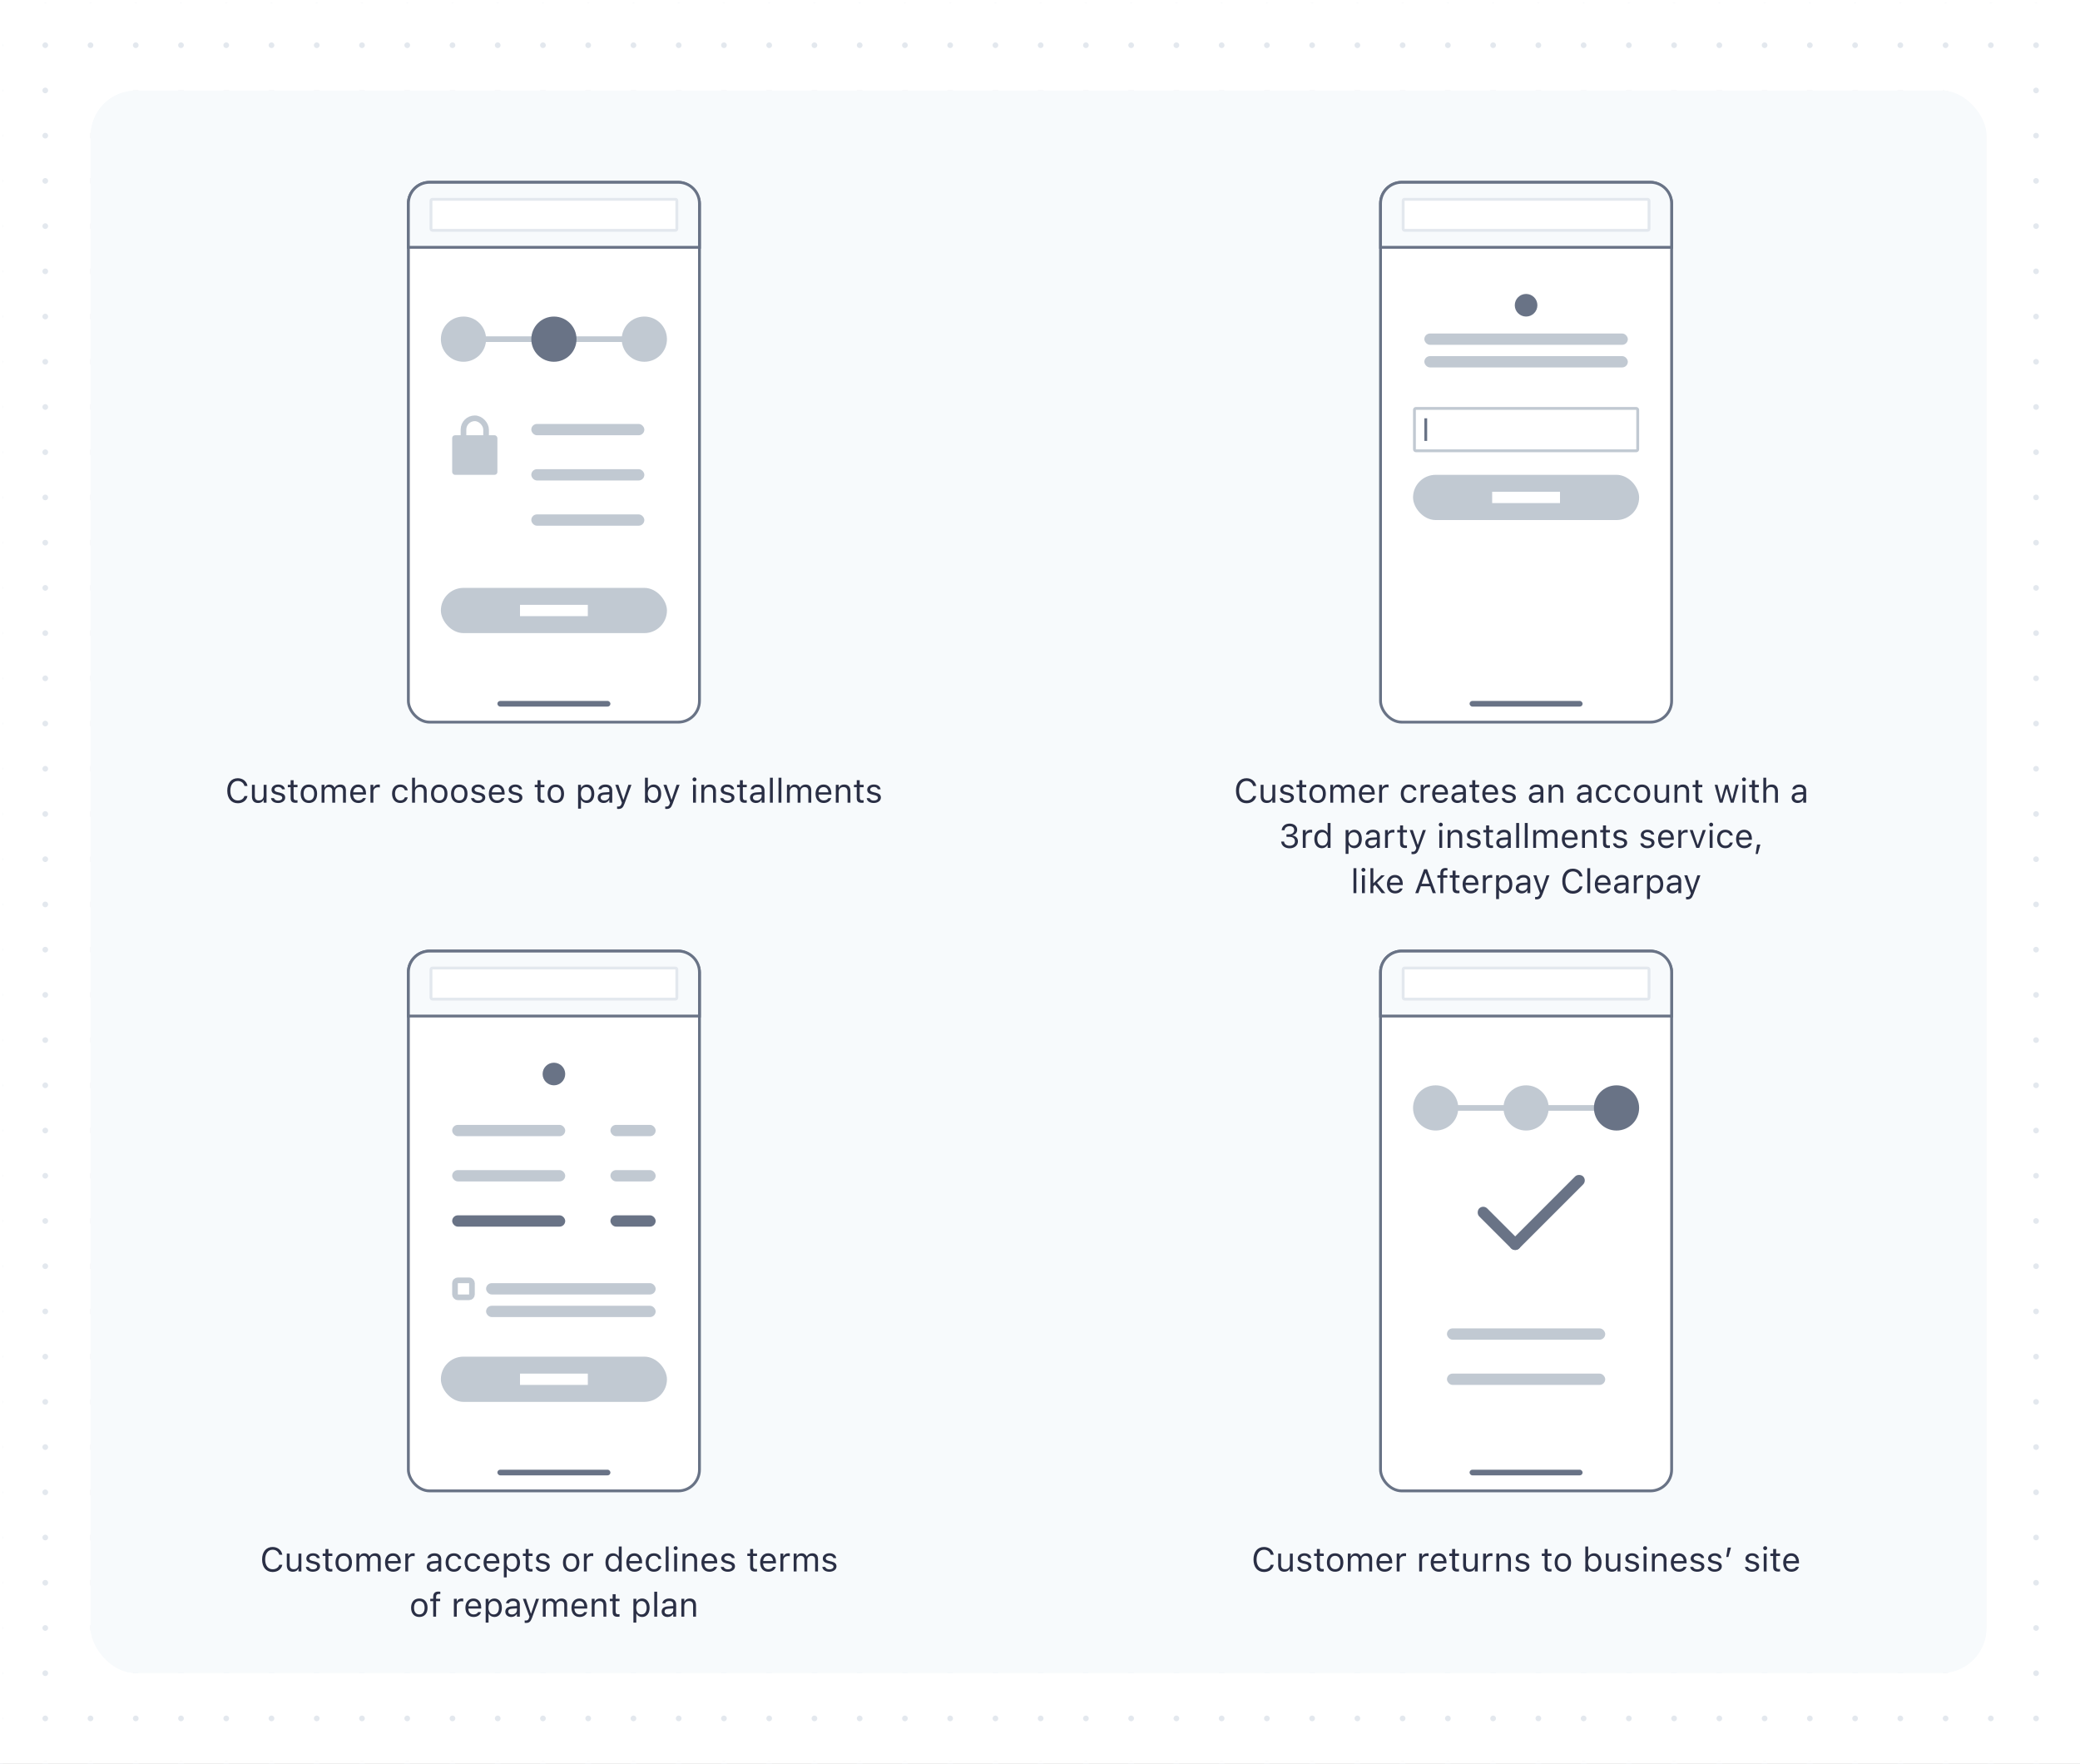 <svg width="736" height="624" viewBox="0 0 736 624" fill="none" xmlns="http://www.w3.org/2000/svg">
<rect x="0" y="0" width="736" height="624" fill="#808080" stroke="none"/>
<g clip-path="url(#clip0)">
<rect width="736" height="624" fill="white"/>
<path d="M0 0L736 -6.43432e-05" stroke="#E3E8EE" stroke-width="2" stroke-linecap="round" stroke-linejoin="round" stroke-dasharray="0.01 16"/>
<path d="M0 16L736 16" stroke="#E3E8EE" stroke-width="2" stroke-linecap="round" stroke-linejoin="round" stroke-dasharray="0.01 16"/>
<path d="M0 32L736 32" stroke="#E3E8EE" stroke-width="2" stroke-linecap="round" stroke-linejoin="round" stroke-dasharray="0.01 16"/>
<path d="M0 48L736 48" stroke="#E3E8EE" stroke-width="2" stroke-linecap="round" stroke-linejoin="round" stroke-dasharray="0.01 16"/>
<path d="M0 64L736 64" stroke="#E3E8EE" stroke-width="2" stroke-linecap="round" stroke-linejoin="round" stroke-dasharray="0.01 16"/>
<path d="M0 80L736 80" stroke="#E3E8EE" stroke-width="2" stroke-linecap="round" stroke-linejoin="round" stroke-dasharray="0.01 16"/>
<path d="M0 96L736 96" stroke="#E3E8EE" stroke-width="2" stroke-linecap="round" stroke-linejoin="round" stroke-dasharray="0.01 16"/>
<path d="M0 112L736 112" stroke="#E3E8EE" stroke-width="2" stroke-linecap="round" stroke-linejoin="round" stroke-dasharray="0.01 16"/>
<path d="M0 128L736 128" stroke="#E3E8EE" stroke-width="2" stroke-linecap="round" stroke-linejoin="round" stroke-dasharray="0.01 16"/>
<path d="M0 144L736 144" stroke="#E3E8EE" stroke-width="2" stroke-linecap="round" stroke-linejoin="round" stroke-dasharray="0.01 16"/>
<path d="M0 160L736 160" stroke="#E3E8EE" stroke-width="2" stroke-linecap="round" stroke-linejoin="round" stroke-dasharray="0.01 16"/>
<path d="M0 176L736 176" stroke="#E3E8EE" stroke-width="2" stroke-linecap="round" stroke-linejoin="round" stroke-dasharray="0.01 16"/>
<path d="M0 192L736 192" stroke="#E3E8EE" stroke-width="2" stroke-linecap="round" stroke-linejoin="round" stroke-dasharray="0.01 16"/>
<path d="M0 208L736 208" stroke="#E3E8EE" stroke-width="2" stroke-linecap="round" stroke-linejoin="round" stroke-dasharray="0.01 16"/>
<path d="M0 224L736 224" stroke="#E3E8EE" stroke-width="2" stroke-linecap="round" stroke-linejoin="round" stroke-dasharray="0.01 16"/>
<path d="M0 240L736 240" stroke="#E3E8EE" stroke-width="2" stroke-linecap="round" stroke-linejoin="round" stroke-dasharray="0.01 16"/>
<path d="M0 256L736 256" stroke="#E3E8EE" stroke-width="2" stroke-linecap="round" stroke-linejoin="round" stroke-dasharray="0.01 16"/>
<path d="M0 272L736 272" stroke="#E3E8EE" stroke-width="2" stroke-linecap="round" stroke-linejoin="round" stroke-dasharray="0.01 16"/>
<path d="M0 288L736 288" stroke="#E3E8EE" stroke-width="2" stroke-linecap="round" stroke-linejoin="round" stroke-dasharray="0.01 16"/>
<path d="M0 304L736 304" stroke="#E3E8EE" stroke-width="2" stroke-linecap="round" stroke-linejoin="round" stroke-dasharray="0.01 16"/>
<path d="M0 320L736 320" stroke="#E3E8EE" stroke-width="2" stroke-linecap="round" stroke-linejoin="round" stroke-dasharray="0.01 16"/>
<path d="M0 336L736 336" stroke="#E3E8EE" stroke-width="2" stroke-linecap="round" stroke-linejoin="round" stroke-dasharray="0.01 16"/>
<path d="M0 352L736 352" stroke="#E3E8EE" stroke-width="2" stroke-linecap="round" stroke-linejoin="round" stroke-dasharray="0.01 16"/>
<path d="M0 368L736 368" stroke="#E3E8EE" stroke-width="2" stroke-linecap="round" stroke-linejoin="round" stroke-dasharray="0.01 16"/>
<path d="M0 384L736 384" stroke="#E3E8EE" stroke-width="2" stroke-linecap="round" stroke-linejoin="round" stroke-dasharray="0.01 16"/>
<path d="M0 400L736 400" stroke="#E3E8EE" stroke-width="2" stroke-linecap="round" stroke-linejoin="round" stroke-dasharray="0.01 16"/>
<path d="M0 416L736 416" stroke="#E3E8EE" stroke-width="2" stroke-linecap="round" stroke-linejoin="round" stroke-dasharray="0.01 16"/>
<path d="M0 432L736 432" stroke="#E3E8EE" stroke-width="2" stroke-linecap="round" stroke-linejoin="round" stroke-dasharray="0.01 16"/>
<path d="M0 448L736 448" stroke="#E3E8EE" stroke-width="2" stroke-linecap="round" stroke-linejoin="round" stroke-dasharray="0.01 16"/>
<path d="M0 464L736 464" stroke="#E3E8EE" stroke-width="2" stroke-linecap="round" stroke-linejoin="round" stroke-dasharray="0.01 16"/>
<path d="M0 480L736 480" stroke="#E3E8EE" stroke-width="2" stroke-linecap="round" stroke-linejoin="round" stroke-dasharray="0.01 16"/>
<path d="M0 496L736 496" stroke="#E3E8EE" stroke-width="2" stroke-linecap="round" stroke-linejoin="round" stroke-dasharray="0.01 16"/>
<path d="M0 512L736 512" stroke="#E3E8EE" stroke-width="2" stroke-linecap="round" stroke-linejoin="round" stroke-dasharray="0.01 16"/>
<path d="M0 528L736 528" stroke="#E3E8EE" stroke-width="2" stroke-linecap="round" stroke-linejoin="round" stroke-dasharray="0.01 16"/>
<path d="M0 544L736 544" stroke="#E3E8EE" stroke-width="2" stroke-linecap="round" stroke-linejoin="round" stroke-dasharray="0.01 16"/>
<path d="M0 560L736 560" stroke="#E3E8EE" stroke-width="2" stroke-linecap="round" stroke-linejoin="round" stroke-dasharray="0.01 16"/>
<path d="M0 576L736 576" stroke="#E3E8EE" stroke-width="2" stroke-linecap="round" stroke-linejoin="round" stroke-dasharray="0.01 16"/>
<path d="M0 592L736 592" stroke="#E3E8EE" stroke-width="2" stroke-linecap="round" stroke-linejoin="round" stroke-dasharray="0.01 16"/>
<path d="M0 608L736 608" stroke="#E3E8EE" stroke-width="2" stroke-linecap="round" stroke-linejoin="round" stroke-dasharray="0.01 16"/>
<path d="M0 624L736 624" stroke="#E3E8EE" stroke-width="2" stroke-linecap="round" stroke-linejoin="round" stroke-dasharray="0.01 16"/>
<rect x="0.5" y="0.5" width="735" height="623" stroke="white"/>
</g>
<path d="M32 48C32 39.163 39.163 32 48 32H687C695.837 32 703 39.163 703 48V576C703 584.837 695.837 592 687 592H48C39.163 592 32 584.837 32 576V48Z" fill="#F7FAFC"/>
<rect x="27" y="27" width="681" height="570" rx="21" stroke="white" stroke-width="10"/>
<path d="M84.15 284.199C85.949 284.199 87.285 283.197 87.566 281.65V281.639H86.5L86.488 281.65C86.225 282.623 85.328 283.227 84.15 283.227C82.522 283.227 81.502 281.896 81.502 279.781V279.77C81.502 277.654 82.522 276.318 84.144 276.318C85.311 276.318 86.213 277.004 86.494 278.088L86.5 278.1H87.561L87.566 278.088C87.314 276.465 85.926 275.346 84.144 275.346C81.848 275.346 80.418 277.045 80.418 279.77V279.781C80.418 282.5 81.853 284.199 84.15 284.199ZM91.322 284.111C92.248 284.111 92.887 283.73 93.197 283.057H93.291V284H94.311V277.684H93.291V281.422C93.291 282.529 92.699 283.209 91.586 283.209C90.578 283.209 90.168 282.664 90.168 281.527V277.684H89.148V281.773C89.148 283.268 89.887 284.111 91.322 284.111ZM98.383 284.111C99.818 284.111 100.914 283.332 100.914 282.207V282.195C100.914 281.293 100.34 280.777 99.15 280.49L98.178 280.256C97.434 280.074 97.117 279.805 97.117 279.377V279.365C97.117 278.809 97.668 278.422 98.418 278.422C99.18 278.422 99.672 278.768 99.807 279.266H100.809C100.668 278.234 99.748 277.572 98.424 277.572C97.082 277.572 96.074 278.363 96.074 279.412V279.418C96.074 280.326 96.607 280.842 97.791 281.123L98.769 281.357C99.549 281.545 99.871 281.844 99.871 282.271V282.283C99.871 282.857 99.268 283.262 98.418 283.262C97.609 283.262 97.106 282.916 96.936 282.389H95.893C96.01 283.432 96.977 284.111 98.383 284.111ZM104.682 284.047C104.881 284.047 105.074 284.023 105.273 283.988V283.121C105.086 283.139 104.986 283.145 104.805 283.145C104.148 283.145 103.891 282.846 103.891 282.102V278.527H105.273V277.684H103.891V276.049H102.836V277.684H101.84V278.527H102.836V282.359C102.836 283.566 103.381 284.047 104.682 284.047ZM109.299 284.111C111.098 284.111 112.211 282.869 112.211 280.848V280.836C112.211 278.809 111.098 277.572 109.299 277.572C107.5 277.572 106.387 278.809 106.387 280.836V280.848C106.387 282.869 107.5 284.111 109.299 284.111ZM109.299 283.209C108.104 283.209 107.43 282.336 107.43 280.848V280.836C107.43 279.342 108.104 278.475 109.299 278.475C110.494 278.475 111.168 279.342 111.168 280.836V280.848C111.168 282.336 110.494 283.209 109.299 283.209ZM113.793 284H114.812V280.086C114.812 279.195 115.439 278.475 116.266 278.475C117.062 278.475 117.578 278.961 117.578 279.711V284H118.598V279.939C118.598 279.137 119.178 278.475 120.057 278.475C120.947 278.475 121.375 278.938 121.375 279.869V284H122.395V279.635C122.395 278.311 121.674 277.572 120.385 277.572C119.512 277.572 118.791 278.012 118.451 278.68H118.357C118.064 278.023 117.467 277.572 116.611 277.572C115.785 277.572 115.188 277.965 114.906 278.645H114.812V277.684H113.793V284ZM126.812 284.111C128.301 284.111 129.203 283.268 129.42 282.412L129.432 282.365H128.412L128.389 282.418C128.219 282.799 127.691 283.203 126.836 283.203C125.711 283.203 124.99 282.441 124.961 281.135H129.508V280.736C129.508 278.85 128.465 277.572 126.748 277.572C125.031 277.572 123.918 278.908 123.918 280.859V280.865C123.918 282.846 125.008 284.111 126.812 284.111ZM126.742 278.48C127.674 278.48 128.365 279.072 128.471 280.32H124.979C125.09 279.119 125.805 278.48 126.742 278.48ZM131.09 284H132.109V280.086C132.109 279.16 132.801 278.545 133.773 278.545C133.996 278.545 134.189 278.568 134.4 278.604V277.613C134.301 277.596 134.084 277.572 133.891 277.572C133.035 277.572 132.443 277.959 132.203 278.621H132.109V277.684H131.09V284ZM141.631 284.111C143.148 284.111 143.998 283.297 144.256 282.154L144.268 282.09L143.26 282.096L143.248 282.131C143.014 282.834 142.475 283.209 141.625 283.209C140.5 283.209 139.773 282.277 139.773 280.824V280.812C139.773 279.389 140.488 278.475 141.625 278.475C142.533 278.475 143.096 278.979 143.254 279.6L143.26 279.617H144.273L144.268 279.582C144.08 278.457 143.16 277.572 141.625 277.572C139.855 277.572 138.73 278.85 138.73 280.812V280.824C138.73 282.828 139.861 284.111 141.631 284.111ZM145.82 284H146.84V280.262C146.84 279.154 147.479 278.475 148.486 278.475C149.494 278.475 149.963 279.02 149.963 280.156V284H150.982V279.91C150.982 278.41 150.191 277.572 148.773 277.572C147.842 277.572 147.25 277.965 146.934 278.633H146.84V275.176H145.82V284ZM155.424 284.111C157.223 284.111 158.336 282.869 158.336 280.848V280.836C158.336 278.809 157.223 277.572 155.424 277.572C153.625 277.572 152.512 278.809 152.512 280.836V280.848C152.512 282.869 153.625 284.111 155.424 284.111ZM155.424 283.209C154.229 283.209 153.555 282.336 153.555 280.848V280.836C153.555 279.342 154.229 278.475 155.424 278.475C156.619 278.475 157.293 279.342 157.293 280.836V280.848C157.293 282.336 156.619 283.209 155.424 283.209ZM162.514 284.111C164.312 284.111 165.426 282.869 165.426 280.848V280.836C165.426 278.809 164.312 277.572 162.514 277.572C160.715 277.572 159.602 278.809 159.602 280.836V280.848C159.602 282.869 160.715 284.111 162.514 284.111ZM162.514 283.209C161.318 283.209 160.645 282.336 160.645 280.848V280.836C160.645 279.342 161.318 278.475 162.514 278.475C163.709 278.475 164.383 279.342 164.383 280.836V280.848C164.383 282.336 163.709 283.209 162.514 283.209ZM169.176 284.111C170.611 284.111 171.707 283.332 171.707 282.207V282.195C171.707 281.293 171.133 280.777 169.943 280.49L168.971 280.256C168.227 280.074 167.91 279.805 167.91 279.377V279.365C167.91 278.809 168.461 278.422 169.211 278.422C169.973 278.422 170.465 278.768 170.6 279.266H171.602C171.461 278.234 170.541 277.572 169.217 277.572C167.875 277.572 166.867 278.363 166.867 279.412V279.418C166.867 280.326 167.4 280.842 168.584 281.123L169.562 281.357C170.342 281.545 170.664 281.844 170.664 282.271V282.283C170.664 282.857 170.061 283.262 169.211 283.262C168.402 283.262 167.898 282.916 167.729 282.389H166.686C166.803 283.432 167.77 284.111 169.176 284.111ZM175.867 284.111C177.355 284.111 178.258 283.268 178.475 282.412L178.486 282.365H177.467L177.443 282.418C177.273 282.799 176.746 283.203 175.891 283.203C174.766 283.203 174.045 282.441 174.016 281.135H178.562V280.736C178.562 278.85 177.52 277.572 175.803 277.572C174.086 277.572 172.973 278.908 172.973 280.859V280.865C172.973 282.846 174.062 284.111 175.867 284.111ZM175.797 278.48C176.729 278.48 177.42 279.072 177.525 280.32H174.033C174.145 279.119 174.859 278.48 175.797 278.48ZM182.312 284.111C183.748 284.111 184.844 283.332 184.844 282.207V282.195C184.844 281.293 184.27 280.777 183.08 280.49L182.107 280.256C181.363 280.074 181.047 279.805 181.047 279.377V279.365C181.047 278.809 181.598 278.422 182.348 278.422C183.109 278.422 183.602 278.768 183.736 279.266H184.738C184.598 278.234 183.678 277.572 182.354 277.572C181.012 277.572 180.004 278.363 180.004 279.412V279.418C180.004 280.326 180.537 280.842 181.721 281.123L182.699 281.357C183.479 281.545 183.801 281.844 183.801 282.271V282.283C183.801 282.857 183.197 283.262 182.348 283.262C181.539 283.262 181.035 282.916 180.865 282.389H179.822C179.939 283.432 180.906 284.111 182.312 284.111ZM192.057 284.047C192.256 284.047 192.449 284.023 192.648 283.988V283.121C192.461 283.139 192.361 283.145 192.18 283.145C191.523 283.145 191.266 282.846 191.266 282.102V278.527H192.648V277.684H191.266V276.049H190.211V277.684H189.215V278.527H190.211V282.359C190.211 283.566 190.756 284.047 192.057 284.047ZM196.674 284.111C198.473 284.111 199.586 282.869 199.586 280.848V280.836C199.586 278.809 198.473 277.572 196.674 277.572C194.875 277.572 193.762 278.809 193.762 280.836V280.848C193.762 282.869 194.875 284.111 196.674 284.111ZM196.674 283.209C195.479 283.209 194.805 282.336 194.805 280.848V280.836C194.805 279.342 195.479 278.475 196.674 278.475C197.869 278.475 198.543 279.342 198.543 280.836V280.848C198.543 282.336 197.869 283.209 196.674 283.209ZM204.555 286.109H205.574V283.004H205.668C206.014 283.678 206.77 284.111 207.637 284.111C209.242 284.111 210.285 282.828 210.285 280.848V280.836C210.285 278.867 209.236 277.572 207.637 277.572C206.758 277.572 206.055 277.988 205.668 278.691H205.574V277.684H204.555V286.109ZM207.402 283.209C206.254 283.209 205.551 282.307 205.551 280.848V280.836C205.551 279.377 206.254 278.475 207.402 278.475C208.557 278.475 209.242 279.365 209.242 280.836V280.848C209.242 282.318 208.557 283.209 207.402 283.209ZM213.613 284.111C214.463 284.111 215.125 283.742 215.523 283.068H215.617V284H216.637V279.676C216.637 278.363 215.775 277.572 214.234 277.572C212.887 277.572 211.926 278.24 211.762 279.23L211.756 279.266H212.775L212.781 279.248C212.945 278.756 213.443 278.475 214.199 278.475C215.143 278.475 215.617 278.896 215.617 279.676V280.25L213.807 280.361C212.336 280.449 211.504 281.1 211.504 282.225V282.236C211.504 283.385 212.412 284.111 213.613 284.111ZM212.547 282.213V282.201C212.547 281.574 212.969 281.234 213.93 281.176L215.617 281.07V281.645C215.617 282.547 214.861 283.227 213.824 283.227C213.092 283.227 212.547 282.852 212.547 282.213ZM218.805 286.215C219.924 286.215 220.445 285.805 220.967 284.387L223.434 277.684H222.361L220.633 282.881H220.539L218.805 277.684H217.715L220.053 284.006L219.936 284.381C219.707 285.107 219.355 285.371 218.775 285.371C218.635 285.371 218.477 285.365 218.354 285.342V286.18C218.494 286.203 218.67 286.215 218.805 286.215ZM231.309 284.111C232.908 284.111 233.957 282.816 233.957 280.848V280.836C233.957 278.855 232.914 277.572 231.309 277.572C230.441 277.572 229.686 278.006 229.34 278.68H229.246V275.176H228.227V284H229.246V282.992H229.34C229.727 283.695 230.43 284.111 231.309 284.111ZM231.074 283.209C229.926 283.209 229.223 282.307 229.223 280.848V280.836C229.223 279.377 229.926 278.475 231.074 278.475C232.229 278.475 232.914 279.365 232.914 280.836V280.848C232.914 282.318 232.229 283.209 231.074 283.209ZM235.844 286.215C236.963 286.215 237.484 285.805 238.006 284.387L240.473 277.684H239.4L237.672 282.881H237.578L235.844 277.684H234.754L237.092 284.006L236.975 284.381C236.746 285.107 236.395 285.371 235.814 285.371C235.674 285.371 235.516 285.365 235.393 285.342V286.18C235.533 286.203 235.709 286.215 235.844 286.215ZM245.746 276.465C246.133 276.465 246.449 276.148 246.449 275.762C246.449 275.375 246.133 275.059 245.746 275.059C245.359 275.059 245.043 275.375 245.043 275.762C245.043 276.148 245.359 276.465 245.746 276.465ZM245.23 284H246.25V277.684H245.23V284ZM248.172 284H249.191V280.262C249.191 279.154 249.83 278.475 250.838 278.475C251.846 278.475 252.314 279.02 252.314 280.156V284H253.334V279.91C253.334 278.41 252.543 277.572 251.125 277.572C250.193 277.572 249.602 277.965 249.285 278.633H249.191V277.684H248.172V284ZM257.348 284.111C258.783 284.111 259.879 283.332 259.879 282.207V282.195C259.879 281.293 259.305 280.777 258.115 280.49L257.143 280.256C256.398 280.074 256.082 279.805 256.082 279.377V279.365C256.082 278.809 256.633 278.422 257.383 278.422C258.145 278.422 258.637 278.768 258.771 279.266H259.773C259.633 278.234 258.713 277.572 257.389 277.572C256.047 277.572 255.039 278.363 255.039 279.412V279.418C255.039 280.326 255.572 280.842 256.756 281.123L257.734 281.357C258.514 281.545 258.836 281.844 258.836 282.271V282.283C258.836 282.857 258.232 283.262 257.383 283.262C256.574 283.262 256.07 282.916 255.9 282.389H254.857C254.975 283.432 255.941 284.111 257.348 284.111ZM263.646 284.047C263.846 284.047 264.039 284.023 264.238 283.988V283.121C264.051 283.139 263.951 283.145 263.77 283.145C263.113 283.145 262.855 282.846 262.855 282.102V278.527H264.238V277.684H262.855V276.049H261.801V277.684H260.805V278.527H261.801V282.359C261.801 283.566 262.346 284.047 263.646 284.047ZM267.496 284.111C268.346 284.111 269.008 283.742 269.406 283.068H269.5V284H270.52V279.676C270.52 278.363 269.658 277.572 268.117 277.572C266.77 277.572 265.809 278.24 265.645 279.23L265.639 279.266H266.658L266.664 279.248C266.828 278.756 267.326 278.475 268.082 278.475C269.025 278.475 269.5 278.896 269.5 279.676V280.25L267.689 280.361C266.219 280.449 265.387 281.1 265.387 282.225V282.236C265.387 283.385 266.295 284.111 267.496 284.111ZM266.43 282.213V282.201C266.43 281.574 266.852 281.234 267.812 281.176L269.5 281.07V281.645C269.5 282.547 268.744 283.227 267.707 283.227C266.975 283.227 266.43 282.852 266.43 282.213ZM272.441 284H273.461V275.176H272.441V284ZM275.477 284H276.496V275.176H275.477V284ZM278.453 284H279.473V280.086C279.473 279.195 280.1 278.475 280.926 278.475C281.723 278.475 282.238 278.961 282.238 279.711V284H283.258V279.939C283.258 279.137 283.838 278.475 284.717 278.475C285.607 278.475 286.035 278.938 286.035 279.869V284H287.055V279.635C287.055 278.311 286.334 277.572 285.045 277.572C284.172 277.572 283.451 278.012 283.111 278.68H283.018C282.725 278.023 282.127 277.572 281.271 277.572C280.445 277.572 279.848 277.965 279.566 278.645H279.473V277.684H278.453V284ZM291.473 284.111C292.961 284.111 293.863 283.268 294.08 282.412L294.092 282.365H293.072L293.049 282.418C292.879 282.799 292.352 283.203 291.496 283.203C290.371 283.203 289.65 282.441 289.621 281.135H294.168V280.736C294.168 278.85 293.125 277.572 291.408 277.572C289.691 277.572 288.578 278.908 288.578 280.859V280.865C288.578 282.846 289.668 284.111 291.473 284.111ZM291.402 278.48C292.334 278.48 293.025 279.072 293.131 280.32H289.639C289.75 279.119 290.465 278.48 291.402 278.48ZM295.75 284H296.77V280.262C296.77 279.154 297.408 278.475 298.416 278.475C299.424 278.475 299.893 279.02 299.893 280.156V284H300.912V279.91C300.912 278.41 300.121 277.572 298.703 277.572C297.771 277.572 297.18 277.965 296.863 278.633H296.77V277.684H295.75V284ZM305.002 284.047C305.201 284.047 305.395 284.023 305.594 283.988V283.121C305.406 283.139 305.307 283.145 305.125 283.145C304.469 283.145 304.211 282.846 304.211 282.102V278.527H305.594V277.684H304.211V276.049H303.156V277.684H302.16V278.527H303.156V282.359C303.156 283.566 303.701 284.047 305.002 284.047ZM309.168 284.111C310.604 284.111 311.699 283.332 311.699 282.207V282.195C311.699 281.293 311.125 280.777 309.936 280.49L308.963 280.256C308.219 280.074 307.902 279.805 307.902 279.377V279.365C307.902 278.809 308.453 278.422 309.203 278.422C309.965 278.422 310.457 278.768 310.592 279.266H311.594C311.453 278.234 310.533 277.572 309.209 277.572C307.867 277.572 306.859 278.363 306.859 279.412V279.418C306.859 280.326 307.393 280.842 308.576 281.123L309.555 281.357C310.334 281.545 310.656 281.844 310.656 282.271V282.283C310.656 282.857 310.053 283.262 309.203 283.262C308.395 283.262 307.891 282.916 307.721 282.389H306.678C306.795 283.432 307.762 284.111 309.168 284.111Z" fill="#2A2F45"/>
<path d="M96.478 556.199C98.277 556.199 99.613 555.197 99.894 553.65V553.639H98.828L98.816 553.65C98.553 554.623 97.656 555.227 96.478 555.227C94.85 555.227 93.83 553.896 93.83 551.781V551.77C93.83 549.654 94.85 548.318 96.473 548.318C97.639 548.318 98.541 549.004 98.822 550.088L98.828 550.1H99.889L99.894 550.088C99.643 548.465 98.254 547.346 96.473 547.346C94.176 547.346 92.746 549.045 92.746 551.77V551.781C92.746 554.5 94.182 556.199 96.478 556.199ZM103.65 556.111C104.576 556.111 105.215 555.73 105.525 555.057H105.619V556H106.639V549.684H105.619V553.422C105.619 554.529 105.027 555.209 103.914 555.209C102.906 555.209 102.496 554.664 102.496 553.527V549.684H101.477V553.773C101.477 555.268 102.215 556.111 103.65 556.111ZM110.711 556.111C112.146 556.111 113.242 555.332 113.242 554.207V554.195C113.242 553.293 112.668 552.777 111.479 552.49L110.506 552.256C109.762 552.074 109.445 551.805 109.445 551.377V551.365C109.445 550.809 109.996 550.422 110.746 550.422C111.508 550.422 112 550.768 112.135 551.266H113.137C112.996 550.234 112.076 549.572 110.752 549.572C109.41 549.572 108.402 550.363 108.402 551.412V551.418C108.402 552.326 108.936 552.842 110.119 553.123L111.098 553.357C111.877 553.545 112.199 553.844 112.199 554.271V554.283C112.199 554.857 111.596 555.262 110.746 555.262C109.938 555.262 109.434 554.916 109.264 554.389H108.221C108.338 555.432 109.305 556.111 110.711 556.111ZM117.01 556.047C117.209 556.047 117.402 556.023 117.602 555.988V555.121C117.414 555.139 117.314 555.145 117.133 555.145C116.477 555.145 116.219 554.846 116.219 554.102V550.527H117.602V549.684H116.219V548.049H115.164V549.684H114.168V550.527H115.164V554.359C115.164 555.566 115.709 556.047 117.01 556.047ZM121.627 556.111C123.426 556.111 124.539 554.869 124.539 552.848V552.836C124.539 550.809 123.426 549.572 121.627 549.572C119.828 549.572 118.715 550.809 118.715 552.836V552.848C118.715 554.869 119.828 556.111 121.627 556.111ZM121.627 555.209C120.432 555.209 119.758 554.336 119.758 552.848V552.836C119.758 551.342 120.432 550.475 121.627 550.475C122.822 550.475 123.496 551.342 123.496 552.836V552.848C123.496 554.336 122.822 555.209 121.627 555.209ZM126.121 556H127.141V552.086C127.141 551.195 127.768 550.475 128.594 550.475C129.391 550.475 129.906 550.961 129.906 551.711V556H130.926V551.939C130.926 551.137 131.506 550.475 132.385 550.475C133.275 550.475 133.703 550.938 133.703 551.869V556H134.723V551.635C134.723 550.311 134.002 549.572 132.713 549.572C131.84 549.572 131.119 550.012 130.779 550.68H130.686C130.393 550.023 129.795 549.572 128.939 549.572C128.113 549.572 127.516 549.965 127.234 550.645H127.141V549.684H126.121V556ZM139.141 556.111C140.629 556.111 141.531 555.268 141.748 554.412L141.76 554.365H140.74L140.717 554.418C140.547 554.799 140.02 555.203 139.164 555.203C138.039 555.203 137.318 554.441 137.289 553.135H141.836V552.736C141.836 550.85 140.793 549.572 139.076 549.572C137.359 549.572 136.246 550.908 136.246 552.859V552.865C136.246 554.846 137.336 556.111 139.141 556.111ZM139.07 550.48C140.002 550.48 140.693 551.072 140.799 552.32H137.307C137.418 551.119 138.133 550.48 139.07 550.48ZM143.418 556H144.438V552.086C144.438 551.16 145.129 550.545 146.102 550.545C146.324 550.545 146.518 550.568 146.729 550.604V549.613C146.629 549.596 146.412 549.572 146.219 549.572C145.363 549.572 144.771 549.959 144.531 550.621H144.438V549.684H143.418V556ZM153.109 556.111C153.959 556.111 154.621 555.742 155.02 555.068H155.113V556H156.133V551.676C156.133 550.363 155.271 549.572 153.73 549.572C152.383 549.572 151.422 550.24 151.258 551.23L151.252 551.266H152.271L152.277 551.248C152.441 550.756 152.939 550.475 153.695 550.475C154.639 550.475 155.113 550.896 155.113 551.676V552.25L153.303 552.361C151.832 552.449 151 553.1 151 554.225V554.236C151 555.385 151.908 556.111 153.109 556.111ZM152.043 554.213V554.201C152.043 553.574 152.465 553.234 153.426 553.176L155.113 553.07V553.645C155.113 554.547 154.357 555.227 153.32 555.227C152.588 555.227 152.043 554.852 152.043 554.213ZM160.58 556.111C162.098 556.111 162.947 555.297 163.205 554.154L163.217 554.09L162.209 554.096L162.197 554.131C161.963 554.834 161.424 555.209 160.574 555.209C159.449 555.209 158.723 554.277 158.723 552.824V552.812C158.723 551.389 159.438 550.475 160.574 550.475C161.482 550.475 162.045 550.979 162.203 551.6L162.209 551.617H163.223L163.217 551.582C163.029 550.457 162.109 549.572 160.574 549.572C158.805 549.572 157.68 550.85 157.68 552.812V552.824C157.68 554.828 158.811 556.111 160.58 556.111ZM167.295 556.111C168.812 556.111 169.662 555.297 169.92 554.154L169.932 554.09L168.924 554.096L168.912 554.131C168.678 554.834 168.139 555.209 167.289 555.209C166.164 555.209 165.438 554.277 165.438 552.824V552.812C165.438 551.389 166.152 550.475 167.289 550.475C168.197 550.475 168.76 550.979 168.918 551.6L168.924 551.617H169.938L169.932 551.582C169.744 550.457 168.824 549.572 167.289 549.572C165.52 549.572 164.395 550.85 164.395 552.812V552.824C164.395 554.828 165.525 556.111 167.295 556.111ZM174.004 556.111C175.492 556.111 176.395 555.268 176.611 554.412L176.623 554.365H175.604L175.58 554.418C175.41 554.799 174.883 555.203 174.027 555.203C172.902 555.203 172.182 554.441 172.152 553.135H176.699V552.736C176.699 550.85 175.656 549.572 173.939 549.572C172.223 549.572 171.109 550.908 171.109 552.859V552.865C171.109 554.846 172.199 556.111 174.004 556.111ZM173.934 550.48C174.865 550.48 175.557 551.072 175.662 552.32H172.17C172.281 551.119 172.996 550.48 173.934 550.48ZM178.281 558.109H179.301V555.004H179.395C179.74 555.678 180.496 556.111 181.363 556.111C182.969 556.111 184.012 554.828 184.012 552.848V552.836C184.012 550.867 182.963 549.572 181.363 549.572C180.484 549.572 179.781 549.988 179.395 550.691H179.301V549.684H178.281V558.109ZM181.129 555.209C179.98 555.209 179.277 554.307 179.277 552.848V552.836C179.277 551.377 179.98 550.475 181.129 550.475C182.283 550.475 182.969 551.365 182.969 552.836V552.848C182.969 554.318 182.283 555.209 181.129 555.209ZM187.85 556.047C188.049 556.047 188.242 556.023 188.441 555.988V555.121C188.254 555.139 188.154 555.145 187.973 555.145C187.316 555.145 187.059 554.846 187.059 554.102V550.527H188.441V549.684H187.059V548.049H186.004V549.684H185.008V550.527H186.004V554.359C186.004 555.566 186.549 556.047 187.85 556.047ZM192.016 556.111C193.451 556.111 194.547 555.332 194.547 554.207V554.195C194.547 553.293 193.973 552.777 192.783 552.49L191.811 552.256C191.066 552.074 190.75 551.805 190.75 551.377V551.365C190.75 550.809 191.301 550.422 192.051 550.422C192.812 550.422 193.305 550.768 193.439 551.266H194.441C194.301 550.234 193.381 549.572 192.057 549.572C190.715 549.572 189.707 550.363 189.707 551.412V551.418C189.707 552.326 190.24 552.842 191.424 553.123L192.402 553.357C193.182 553.545 193.504 553.844 193.504 554.271V554.283C193.504 554.857 192.9 555.262 192.051 555.262C191.242 555.262 190.738 554.916 190.568 554.389H189.525C189.643 555.432 190.609 556.111 192.016 556.111ZM202.111 556.111C203.91 556.111 205.023 554.869 205.023 552.848V552.836C205.023 550.809 203.91 549.572 202.111 549.572C200.312 549.572 199.199 550.809 199.199 552.836V552.848C199.199 554.869 200.312 556.111 202.111 556.111ZM202.111 555.209C200.916 555.209 200.242 554.336 200.242 552.848V552.836C200.242 551.342 200.916 550.475 202.111 550.475C203.307 550.475 203.98 551.342 203.98 552.836V552.848C203.98 554.336 203.307 555.209 202.111 555.209ZM206.605 556H207.625V552.086C207.625 551.16 208.316 550.545 209.289 550.545C209.512 550.545 209.705 550.568 209.916 550.604V549.613C209.816 549.596 209.6 549.572 209.406 549.572C208.551 549.572 207.959 549.959 207.719 550.621H207.625V549.684H206.605V556ZM216.895 556.111C217.773 556.111 218.477 555.695 218.863 554.992H218.957V556H219.977V547.176H218.957V550.68H218.863C218.518 550.006 217.762 549.572 216.895 549.572C215.289 549.572 214.246 550.855 214.246 552.836V552.848C214.246 554.816 215.295 556.111 216.895 556.111ZM217.129 555.209C215.975 555.209 215.289 554.318 215.289 552.848V552.836C215.289 551.365 215.975 550.475 217.129 550.475C218.277 550.475 218.98 551.377 218.98 552.836V552.848C218.98 554.307 218.277 555.209 217.129 555.209ZM224.512 556.111C226 556.111 226.902 555.268 227.119 554.412L227.131 554.365H226.111L226.088 554.418C225.918 554.799 225.391 555.203 224.535 555.203C223.41 555.203 222.689 554.441 222.66 553.135H227.207V552.736C227.207 550.85 226.164 549.572 224.447 549.572C222.73 549.572 221.617 550.908 221.617 552.859V552.865C221.617 554.846 222.707 556.111 224.512 556.111ZM224.441 550.48C225.373 550.48 226.064 551.072 226.17 552.32H222.678C222.789 551.119 223.504 550.48 224.441 550.48ZM231.373 556.111C232.891 556.111 233.74 555.297 233.998 554.154L234.01 554.09L233.002 554.096L232.99 554.131C232.756 554.834 232.217 555.209 231.367 555.209C230.242 555.209 229.516 554.277 229.516 552.824V552.812C229.516 551.389 230.23 550.475 231.367 550.475C232.275 550.475 232.838 550.979 232.996 551.6L233.002 551.617H234.016L234.01 551.582C233.822 550.457 232.902 549.572 231.367 549.572C229.598 549.572 228.473 550.85 228.473 552.812V552.824C228.473 554.828 229.604 556.111 231.373 556.111ZM235.562 556H236.582V547.176H235.562V556ZM239.078 548.465C239.465 548.465 239.781 548.148 239.781 547.762C239.781 547.375 239.465 547.059 239.078 547.059C238.691 547.059 238.375 547.375 238.375 547.762C238.375 548.148 238.691 548.465 239.078 548.465ZM238.562 556H239.582V549.684H238.562V556ZM241.504 556H242.523V552.262C242.523 551.154 243.162 550.475 244.17 550.475C245.178 550.475 245.646 551.02 245.646 552.156V556H246.666V551.91C246.666 550.41 245.875 549.572 244.457 549.572C243.525 549.572 242.934 549.965 242.617 550.633H242.523V549.684H241.504V556ZM251.09 556.111C252.578 556.111 253.48 555.268 253.697 554.412L253.709 554.365H252.689L252.666 554.418C252.496 554.799 251.969 555.203 251.113 555.203C249.988 555.203 249.268 554.441 249.238 553.135H253.785V552.736C253.785 550.85 252.742 549.572 251.025 549.572C249.309 549.572 248.195 550.908 248.195 552.859V552.865C248.195 554.846 249.285 556.111 251.09 556.111ZM251.02 550.48C251.951 550.48 252.643 551.072 252.748 552.32H249.256C249.367 551.119 250.082 550.48 251.02 550.48ZM257.535 556.111C258.971 556.111 260.066 555.332 260.066 554.207V554.195C260.066 553.293 259.492 552.777 258.303 552.49L257.33 552.256C256.586 552.074 256.27 551.805 256.27 551.377V551.365C256.27 550.809 256.82 550.422 257.57 550.422C258.332 550.422 258.824 550.768 258.959 551.266H259.961C259.82 550.234 258.9 549.572 257.576 549.572C256.234 549.572 255.227 550.363 255.227 551.412V551.418C255.227 552.326 255.76 552.842 256.943 553.123L257.922 553.357C258.701 553.545 259.023 553.844 259.023 554.271V554.283C259.023 554.857 258.42 555.262 257.57 555.262C256.762 555.262 256.258 554.916 256.088 554.389H255.045C255.162 555.432 256.129 556.111 257.535 556.111ZM267.279 556.047C267.479 556.047 267.672 556.023 267.871 555.988V555.121C267.684 555.139 267.584 555.145 267.402 555.145C266.746 555.145 266.488 554.846 266.488 554.102V550.527H267.871V549.684H266.488V548.049H265.434V549.684H264.438V550.527H265.434V554.359C265.434 555.566 265.979 556.047 267.279 556.047ZM271.879 556.111C273.367 556.111 274.27 555.268 274.486 554.412L274.498 554.365H273.479L273.455 554.418C273.285 554.799 272.758 555.203 271.902 555.203C270.777 555.203 270.057 554.441 270.027 553.135H274.574V552.736C274.574 550.85 273.531 549.572 271.814 549.572C270.098 549.572 268.984 550.908 268.984 552.859V552.865C268.984 554.846 270.074 556.111 271.879 556.111ZM271.809 550.48C272.74 550.48 273.432 551.072 273.537 552.32H270.045C270.156 551.119 270.871 550.48 271.809 550.48ZM276.156 556H277.176V552.086C277.176 551.16 277.867 550.545 278.84 550.545C279.062 550.545 279.256 550.568 279.467 550.604V549.613C279.367 549.596 279.15 549.572 278.957 549.572C278.102 549.572 277.51 549.959 277.27 550.621H277.176V549.684H276.156V556ZM280.844 556H281.863V552.086C281.863 551.195 282.49 550.475 283.316 550.475C284.113 550.475 284.629 550.961 284.629 551.711V556H285.648V551.939C285.648 551.137 286.229 550.475 287.107 550.475C287.998 550.475 288.426 550.938 288.426 551.869V556H289.445V551.635C289.445 550.311 288.725 549.572 287.436 549.572C286.562 549.572 285.842 550.012 285.502 550.68H285.408C285.115 550.023 284.518 549.572 283.662 549.572C282.836 549.572 282.238 549.965 281.957 550.645H281.863V549.684H280.844V556ZM293.453 556.111C294.889 556.111 295.984 555.332 295.984 554.207V554.195C295.984 553.293 295.41 552.777 294.221 552.49L293.248 552.256C292.504 552.074 292.188 551.805 292.188 551.377V551.365C292.188 550.809 292.738 550.422 293.488 550.422C294.25 550.422 294.742 550.768 294.877 551.266H295.879C295.738 550.234 294.818 549.572 293.494 549.572C292.152 549.572 291.145 550.363 291.145 551.412V551.418C291.145 552.326 291.678 552.842 292.861 553.123L293.84 553.357C294.619 553.545 294.941 553.844 294.941 554.271V554.283C294.941 554.857 294.338 555.262 293.488 555.262C292.68 555.262 292.176 554.916 292.006 554.389H290.963C291.08 555.432 292.047 556.111 293.453 556.111ZM148.375 572.111C150.174 572.111 151.287 570.869 151.287 568.848V568.836C151.287 566.809 150.174 565.572 148.375 565.572C146.576 565.572 145.463 566.809 145.463 568.836V568.848C145.463 570.869 146.576 572.111 148.375 572.111ZM148.375 571.209C147.18 571.209 146.506 570.336 146.506 568.848V568.836C146.506 567.342 147.18 566.475 148.375 566.475C149.57 566.475 150.244 567.342 150.244 568.836V568.848C150.244 570.336 149.57 571.209 148.375 571.209ZM153.291 572H154.311V566.527H155.746V565.684H154.311V565.01C154.311 564.318 154.604 563.961 155.33 563.961C155.512 563.961 155.682 563.967 155.805 563.99V563.176C155.594 563.135 155.371 563.117 155.125 563.117C153.924 563.117 153.291 563.721 153.291 564.98V565.684H152.242V566.527H153.291V572ZM160.604 572H161.623V568.086C161.623 567.16 162.314 566.545 163.287 566.545C163.51 566.545 163.703 566.568 163.914 566.604V565.613C163.814 565.596 163.598 565.572 163.404 565.572C162.549 565.572 161.957 565.959 161.717 566.621H161.623V565.684H160.604V572ZM167.576 572.111C169.064 572.111 169.967 571.268 170.184 570.412L170.195 570.365H169.176L169.152 570.418C168.982 570.799 168.455 571.203 167.6 571.203C166.475 571.203 165.754 570.441 165.725 569.135H170.271V568.736C170.271 566.85 169.229 565.572 167.512 565.572C165.795 565.572 164.682 566.908 164.682 568.859V568.865C164.682 570.846 165.771 572.111 167.576 572.111ZM167.506 566.48C168.438 566.48 169.129 567.072 169.234 568.32H165.742C165.854 567.119 166.568 566.48 167.506 566.48ZM171.854 574.109H172.873V571.004H172.967C173.312 571.678 174.068 572.111 174.936 572.111C176.541 572.111 177.584 570.828 177.584 568.848V568.836C177.584 566.867 176.535 565.572 174.936 565.572C174.057 565.572 173.354 565.988 172.967 566.691H172.873V565.684H171.854V574.109ZM174.701 571.209C173.553 571.209 172.85 570.307 172.85 568.848V568.836C172.85 567.377 173.553 566.475 174.701 566.475C175.855 566.475 176.541 567.365 176.541 568.836V568.848C176.541 570.318 175.855 571.209 174.701 571.209ZM180.912 572.111C181.762 572.111 182.424 571.742 182.822 571.068H182.916V572H183.936V567.676C183.936 566.363 183.074 565.572 181.533 565.572C180.186 565.572 179.225 566.24 179.061 567.23L179.055 567.266H180.074L180.08 567.248C180.244 566.756 180.742 566.475 181.498 566.475C182.441 566.475 182.916 566.896 182.916 567.676V568.25L181.105 568.361C179.635 568.449 178.803 569.1 178.803 570.225V570.236C178.803 571.385 179.711 572.111 180.912 572.111ZM179.846 570.213V570.201C179.846 569.574 180.268 569.234 181.229 569.176L182.916 569.07V569.645C182.916 570.547 182.16 571.227 181.123 571.227C180.391 571.227 179.846 570.852 179.846 570.213ZM186.104 574.215C187.223 574.215 187.744 573.805 188.266 572.387L190.732 565.684H189.66L187.932 570.881H187.838L186.104 565.684H185.014L187.352 572.006L187.234 572.381C187.006 573.107 186.654 573.371 186.074 573.371C185.934 573.371 185.775 573.365 185.652 573.342V574.18C185.793 574.203 185.969 574.215 186.104 574.215ZM192.08 572H193.1V568.086C193.1 567.195 193.727 566.475 194.553 566.475C195.35 566.475 195.865 566.961 195.865 567.711V572H196.885V567.939C196.885 567.137 197.465 566.475 198.344 566.475C199.234 566.475 199.662 566.938 199.662 567.869V572H200.682V567.635C200.682 566.311 199.961 565.572 198.672 565.572C197.799 565.572 197.078 566.012 196.738 566.68H196.645C196.352 566.023 195.754 565.572 194.898 565.572C194.072 565.572 193.475 565.965 193.193 566.645H193.1V565.684H192.08V572ZM205.1 572.111C206.588 572.111 207.49 571.268 207.707 570.412L207.719 570.365H206.699L206.676 570.418C206.506 570.799 205.979 571.203 205.123 571.203C203.998 571.203 203.277 570.441 203.248 569.135H207.795V568.736C207.795 566.85 206.752 565.572 205.035 565.572C203.318 565.572 202.205 566.908 202.205 568.859V568.865C202.205 570.846 203.295 572.111 205.1 572.111ZM205.029 566.48C205.961 566.48 206.652 567.072 206.758 568.32H203.266C203.377 567.119 204.092 566.48 205.029 566.48ZM209.377 572H210.396V568.262C210.396 567.154 211.035 566.475 212.043 566.475C213.051 566.475 213.52 567.02 213.52 568.156V572H214.539V567.91C214.539 566.41 213.748 565.572 212.33 565.572C211.398 565.572 210.807 565.965 210.49 566.633H210.396V565.684H209.377V572ZM218.629 572.047C218.828 572.047 219.021 572.023 219.221 571.988V571.121C219.033 571.139 218.934 571.145 218.752 571.145C218.096 571.145 217.838 570.846 217.838 570.102V566.527H219.221V565.684H217.838V564.049H216.783V565.684H215.787V566.527H216.783V570.359C216.783 571.566 217.328 572.047 218.629 572.047ZM224.131 574.109H225.15V571.004H225.244C225.59 571.678 226.346 572.111 227.213 572.111C228.818 572.111 229.861 570.828 229.861 568.848V568.836C229.861 566.867 228.812 565.572 227.213 565.572C226.334 565.572 225.631 565.988 225.244 566.691H225.15V565.684H224.131V574.109ZM226.979 571.209C225.83 571.209 225.127 570.307 225.127 568.848V568.836C225.127 567.377 225.83 566.475 226.979 566.475C228.133 566.475 228.818 567.365 228.818 568.836V568.848C228.818 570.318 228.133 571.209 226.979 571.209ZM231.514 572H232.533V563.176H231.514V572ZM236.225 572.111C237.074 572.111 237.736 571.742 238.135 571.068H238.229V572H239.248V567.676C239.248 566.363 238.387 565.572 236.846 565.572C235.498 565.572 234.537 566.24 234.373 567.23L234.367 567.266H235.387L235.393 567.248C235.557 566.756 236.055 566.475 236.811 566.475C237.754 566.475 238.229 566.896 238.229 567.676V568.25L236.418 568.361C234.947 568.449 234.115 569.1 234.115 570.225V570.236C234.115 571.385 235.023 572.111 236.225 572.111ZM235.158 570.213V570.201C235.158 569.574 235.58 569.234 236.541 569.176L238.229 569.07V569.645C238.229 570.547 237.473 571.227 236.436 571.227C235.703 571.227 235.158 570.852 235.158 570.213ZM241.111 572H242.131V568.262C242.131 567.154 242.77 566.475 243.777 566.475C244.785 566.475 245.254 567.02 245.254 568.156V572H246.273V567.91C246.273 566.41 245.482 565.572 244.064 565.572C243.133 565.572 242.541 565.965 242.225 566.633H242.131V565.684H241.111V572Z" fill="#2A2F45"/>
<path d="M441.082 284.199C442.881 284.199 444.217 283.197 444.498 281.65V281.639H443.432L443.42 281.65C443.156 282.623 442.26 283.227 441.082 283.227C439.453 283.227 438.434 281.896 438.434 279.781V279.77C438.434 277.654 439.453 276.318 441.076 276.318C442.242 276.318 443.145 277.004 443.426 278.088L443.432 278.1H444.492L444.498 278.088C444.246 276.465 442.857 275.346 441.076 275.346C438.779 275.346 437.35 277.045 437.35 279.77V279.781C437.35 282.5 438.785 284.199 441.082 284.199ZM448.254 284.111C449.18 284.111 449.818 283.73 450.129 283.057H450.223V284H451.242V277.684H450.223V281.422C450.223 282.529 449.631 283.209 448.518 283.209C447.51 283.209 447.1 282.664 447.1 281.527V277.684H446.08V281.773C446.08 283.268 446.818 284.111 448.254 284.111ZM455.314 284.111C456.75 284.111 457.846 283.332 457.846 282.207V282.195C457.846 281.293 457.271 280.777 456.082 280.49L455.109 280.256C454.365 280.074 454.049 279.805 454.049 279.377V279.365C454.049 278.809 454.6 278.422 455.35 278.422C456.111 278.422 456.604 278.768 456.738 279.266H457.74C457.6 278.234 456.68 277.572 455.355 277.572C454.014 277.572 453.006 278.363 453.006 279.412V279.418C453.006 280.326 453.539 280.842 454.723 281.123L455.701 281.357C456.48 281.545 456.803 281.844 456.803 282.271V282.283C456.803 282.857 456.199 283.262 455.35 283.262C454.541 283.262 454.037 282.916 453.867 282.389H452.824C452.941 283.432 453.908 284.111 455.314 284.111ZM461.613 284.047C461.812 284.047 462.006 284.023 462.205 283.988V283.121C462.018 283.139 461.918 283.145 461.736 283.145C461.08 283.145 460.822 282.846 460.822 282.102V278.527H462.205V277.684H460.822V276.049H459.768V277.684H458.771V278.527H459.768V282.359C459.768 283.566 460.312 284.047 461.613 284.047ZM466.23 284.111C468.029 284.111 469.143 282.869 469.143 280.848V280.836C469.143 278.809 468.029 277.572 466.23 277.572C464.432 277.572 463.318 278.809 463.318 280.836V280.848C463.318 282.869 464.432 284.111 466.23 284.111ZM466.23 283.209C465.035 283.209 464.361 282.336 464.361 280.848V280.836C464.361 279.342 465.035 278.475 466.23 278.475C467.426 278.475 468.1 279.342 468.1 280.836V280.848C468.1 282.336 467.426 283.209 466.23 283.209ZM470.725 284H471.744V280.086C471.744 279.195 472.371 278.475 473.197 278.475C473.994 278.475 474.51 278.961 474.51 279.711V284H475.529V279.939C475.529 279.137 476.109 278.475 476.988 278.475C477.879 278.475 478.307 278.938 478.307 279.869V284H479.326V279.635C479.326 278.311 478.605 277.572 477.316 277.572C476.443 277.572 475.723 278.012 475.383 278.68H475.289C474.996 278.023 474.398 277.572 473.543 277.572C472.717 277.572 472.119 277.965 471.838 278.645H471.744V277.684H470.725V284ZM483.744 284.111C485.232 284.111 486.135 283.268 486.352 282.412L486.363 282.365H485.344L485.32 282.418C485.15 282.799 484.623 283.203 483.768 283.203C482.643 283.203 481.922 282.441 481.893 281.135H486.439V280.736C486.439 278.85 485.396 277.572 483.68 277.572C481.963 277.572 480.85 278.908 480.85 280.859V280.865C480.85 282.846 481.939 284.111 483.744 284.111ZM483.674 278.48C484.605 278.48 485.297 279.072 485.402 280.32H481.91C482.021 279.119 482.736 278.48 483.674 278.48ZM488.021 284H489.041V280.086C489.041 279.16 489.732 278.545 490.705 278.545C490.928 278.545 491.121 278.568 491.332 278.604V277.613C491.232 277.596 491.016 277.572 490.822 277.572C489.967 277.572 489.375 277.959 489.135 278.621H489.041V277.684H488.021V284ZM498.562 284.111C500.08 284.111 500.93 283.297 501.188 282.154L501.199 282.09L500.191 282.096L500.18 282.131C499.945 282.834 499.406 283.209 498.557 283.209C497.432 283.209 496.705 282.277 496.705 280.824V280.812C496.705 279.389 497.42 278.475 498.557 278.475C499.465 278.475 500.027 278.979 500.186 279.6L500.191 279.617H501.205L501.199 279.582C501.012 278.457 500.092 277.572 498.557 277.572C496.787 277.572 495.662 278.85 495.662 280.812V280.824C495.662 282.828 496.793 284.111 498.562 284.111ZM502.693 284H503.713V280.086C503.713 279.16 504.404 278.545 505.377 278.545C505.6 278.545 505.793 278.568 506.004 278.604V277.613C505.904 277.596 505.688 277.572 505.494 277.572C504.639 277.572 504.047 277.959 503.807 278.621H503.713V277.684H502.693V284ZM509.666 284.111C511.154 284.111 512.057 283.268 512.273 282.412L512.285 282.365H511.266L511.242 282.418C511.072 282.799 510.545 283.203 509.689 283.203C508.564 283.203 507.844 282.441 507.814 281.135H512.361V280.736C512.361 278.85 511.318 277.572 509.602 277.572C507.885 277.572 506.771 278.908 506.771 280.859V280.865C506.771 282.846 507.861 284.111 509.666 284.111ZM509.596 278.48C510.527 278.48 511.219 279.072 511.324 280.32H507.832C507.943 279.119 508.658 278.48 509.596 278.48ZM515.678 284.111C516.527 284.111 517.189 283.742 517.588 283.068H517.682V284H518.701V279.676C518.701 278.363 517.84 277.572 516.299 277.572C514.951 277.572 513.99 278.24 513.826 279.23L513.82 279.266H514.84L514.846 279.248C515.01 278.756 515.508 278.475 516.264 278.475C517.207 278.475 517.682 278.896 517.682 279.676V280.25L515.871 280.361C514.4 280.449 513.568 281.1 513.568 282.225V282.236C513.568 283.385 514.477 284.111 515.678 284.111ZM514.611 282.213V282.201C514.611 281.574 515.033 281.234 515.994 281.176L517.682 281.07V281.645C517.682 282.547 516.926 283.227 515.889 283.227C515.156 283.227 514.611 282.852 514.611 282.213ZM522.809 284.047C523.008 284.047 523.201 284.023 523.4 283.988V283.121C523.213 283.139 523.113 283.145 522.932 283.145C522.275 283.145 522.018 282.846 522.018 282.102V278.527H523.4V277.684H522.018V276.049H520.963V277.684H519.967V278.527H520.963V282.359C520.963 283.566 521.508 284.047 522.809 284.047ZM527.408 284.111C528.896 284.111 529.799 283.268 530.016 282.412L530.027 282.365H529.008L528.984 282.418C528.814 282.799 528.287 283.203 527.432 283.203C526.307 283.203 525.586 282.441 525.557 281.135H530.104V280.736C530.104 278.85 529.061 277.572 527.344 277.572C525.627 277.572 524.514 278.908 524.514 280.859V280.865C524.514 282.846 525.604 284.111 527.408 284.111ZM527.338 278.48C528.27 278.48 528.961 279.072 529.066 280.32H525.574C525.686 279.119 526.4 278.48 527.338 278.48ZM533.854 284.111C535.289 284.111 536.385 283.332 536.385 282.207V282.195C536.385 281.293 535.811 280.777 534.621 280.49L533.648 280.256C532.904 280.074 532.588 279.805 532.588 279.377V279.365C532.588 278.809 533.139 278.422 533.889 278.422C534.65 278.422 535.143 278.768 535.277 279.266H536.279C536.139 278.234 535.219 277.572 533.895 277.572C532.553 277.572 531.545 278.363 531.545 279.412V279.418C531.545 280.326 532.078 280.842 533.262 281.123L534.24 281.357C535.02 281.545 535.342 281.844 535.342 282.271V282.283C535.342 282.857 534.738 283.262 533.889 283.262C533.08 283.262 532.576 282.916 532.406 282.389H531.363C531.48 283.432 532.447 284.111 533.854 284.111ZM543.088 284.111C543.938 284.111 544.6 283.742 544.998 283.068H545.092V284H546.111V279.676C546.111 278.363 545.25 277.572 543.709 277.572C542.361 277.572 541.4 278.24 541.236 279.23L541.23 279.266H542.25L542.256 279.248C542.42 278.756 542.918 278.475 543.674 278.475C544.617 278.475 545.092 278.896 545.092 279.676V280.25L543.281 280.361C541.811 280.449 540.979 281.1 540.979 282.225V282.236C540.979 283.385 541.887 284.111 543.088 284.111ZM542.021 282.213V282.201C542.021 281.574 542.443 281.234 543.404 281.176L545.092 281.07V281.645C545.092 282.547 544.336 283.227 543.299 283.227C542.566 283.227 542.021 282.852 542.021 282.213ZM547.975 284H548.994V280.262C548.994 279.154 549.633 278.475 550.641 278.475C551.648 278.475 552.117 279.02 552.117 280.156V284H553.137V279.91C553.137 278.41 552.346 277.572 550.928 277.572C549.996 277.572 549.404 277.965 549.088 278.633H548.994V277.684H547.975V284ZM560.104 284.111C560.953 284.111 561.615 283.742 562.014 283.068H562.107V284H563.127V279.676C563.127 278.363 562.266 277.572 560.725 277.572C559.377 277.572 558.416 278.24 558.252 279.23L558.246 279.266H559.266L559.271 279.248C559.436 278.756 559.934 278.475 560.689 278.475C561.633 278.475 562.107 278.896 562.107 279.676V280.25L560.297 280.361C558.826 280.449 557.994 281.1 557.994 282.225V282.236C557.994 283.385 558.902 284.111 560.104 284.111ZM559.037 282.213V282.201C559.037 281.574 559.459 281.234 560.42 281.176L562.107 281.07V281.645C562.107 282.547 561.352 283.227 560.314 283.227C559.582 283.227 559.037 282.852 559.037 282.213ZM567.574 284.111C569.092 284.111 569.941 283.297 570.199 282.154L570.211 282.09L569.203 282.096L569.191 282.131C568.957 282.834 568.418 283.209 567.568 283.209C566.443 283.209 565.717 282.277 565.717 280.824V280.812C565.717 279.389 566.432 278.475 567.568 278.475C568.477 278.475 569.039 278.979 569.197 279.6L569.203 279.617H570.217L570.211 279.582C570.023 278.457 569.104 277.572 567.568 277.572C565.799 277.572 564.674 278.85 564.674 280.812V280.824C564.674 282.828 565.805 284.111 567.574 284.111ZM574.289 284.111C575.807 284.111 576.656 283.297 576.914 282.154L576.926 282.09L575.918 282.096L575.906 282.131C575.672 282.834 575.133 283.209 574.283 283.209C573.158 283.209 572.432 282.277 572.432 280.824V280.812C572.432 279.389 573.146 278.475 574.283 278.475C575.191 278.475 575.754 278.979 575.912 279.6L575.918 279.617H576.932L576.926 279.582C576.738 278.457 575.818 277.572 574.283 277.572C572.514 277.572 571.389 278.85 571.389 280.812V280.824C571.389 282.828 572.52 284.111 574.289 284.111ZM581.016 284.111C582.814 284.111 583.928 282.869 583.928 280.848V280.836C583.928 278.809 582.814 277.572 581.016 277.572C579.217 277.572 578.104 278.809 578.104 280.836V280.848C578.104 282.869 579.217 284.111 581.016 284.111ZM581.016 283.209C579.82 283.209 579.146 282.336 579.146 280.848V280.836C579.146 279.342 579.82 278.475 581.016 278.475C582.211 278.475 582.885 279.342 582.885 280.836V280.848C582.885 282.336 582.211 283.209 581.016 283.209ZM587.625 284.111C588.551 284.111 589.189 283.73 589.5 283.057H589.594V284H590.613V277.684H589.594V281.422C589.594 282.529 589.002 283.209 587.889 283.209C586.881 283.209 586.471 282.664 586.471 281.527V277.684H585.451V281.773C585.451 283.268 586.189 284.111 587.625 284.111ZM592.518 284H593.537V280.262C593.537 279.154 594.176 278.475 595.184 278.475C596.191 278.475 596.66 279.02 596.66 280.156V284H597.68V279.91C597.68 278.41 596.889 277.572 595.471 277.572C594.539 277.572 593.947 277.965 593.631 278.633H593.537V277.684H592.518V284ZM601.77 284.047C601.969 284.047 602.162 284.023 602.361 283.988V283.121C602.174 283.139 602.074 283.145 601.893 283.145C601.236 283.145 600.979 282.846 600.979 282.102V278.527H602.361V277.684H600.979V276.049H599.924V277.684H598.928V278.527H599.924V282.359C599.924 283.566 600.469 284.047 601.77 284.047ZM608.49 284H609.51L610.916 279.113H611.01L612.422 284H613.447L615.217 277.684H614.203L612.961 282.734H612.867L611.455 277.684H610.488L609.076 282.734H608.982L607.74 277.684H606.721L608.49 284ZM617.104 276.465C617.49 276.465 617.807 276.148 617.807 275.762C617.807 275.375 617.49 275.059 617.104 275.059C616.717 275.059 616.4 275.375 616.4 275.762C616.4 276.148 616.717 276.465 617.104 276.465ZM616.588 284H617.607V277.684H616.588V284ZM621.773 284.047C621.973 284.047 622.166 284.023 622.365 283.988V283.121C622.178 283.139 622.078 283.145 621.896 283.145C621.24 283.145 620.982 282.846 620.982 282.102V278.527H622.365V277.684H620.982V276.049H619.928V277.684H618.932V278.527H619.928V282.359C619.928 283.566 620.473 284.047 621.773 284.047ZM623.947 284H624.967V280.262C624.967 279.154 625.605 278.475 626.613 278.475C627.621 278.475 628.09 279.02 628.09 280.156V284H629.109V279.91C629.109 278.41 628.318 277.572 626.9 277.572C625.969 277.572 625.377 277.965 625.061 278.633H624.967V275.176H623.947V284ZM636.076 284.111C636.926 284.111 637.588 283.742 637.986 283.068H638.08V284H639.1V279.676C639.1 278.363 638.238 277.572 636.697 277.572C635.35 277.572 634.389 278.24 634.225 279.23L634.219 279.266H635.238L635.244 279.248C635.408 278.756 635.906 278.475 636.662 278.475C637.605 278.475 638.08 278.896 638.08 279.676V280.25L636.27 280.361C634.799 280.449 633.967 281.1 633.967 282.225V282.236C633.967 283.385 634.875 284.111 636.076 284.111ZM635.01 282.213V282.201C635.01 281.574 635.432 281.234 636.393 281.176L638.08 281.07V281.645C638.08 282.547 637.324 283.227 636.287 283.227C635.555 283.227 635.01 282.852 635.01 282.213ZM456.34 300.141C458.033 300.141 459.275 299.098 459.275 297.686V297.674C459.275 296.473 458.438 295.705 457.207 295.6V295.576C458.262 295.354 459 294.639 459 293.596V293.584C459 292.301 457.939 291.404 456.328 291.404C454.746 291.404 453.656 292.324 453.521 293.701L453.516 293.76H454.529L454.535 293.701C454.623 292.846 455.332 292.318 456.328 292.318C457.359 292.318 457.939 292.828 457.939 293.713V293.725C457.939 294.568 457.236 295.189 456.229 295.189H455.215V296.08H456.275C457.459 296.08 458.203 296.66 458.203 297.697V297.709C458.203 298.605 457.447 299.227 456.34 299.227C455.215 299.227 454.447 298.652 454.365 297.82L454.359 297.762H453.346L453.352 297.832C453.463 299.168 454.594 300.141 456.34 300.141ZM460.992 300H462.012V296.086C462.012 295.16 462.703 294.545 463.676 294.545C463.898 294.545 464.092 294.568 464.303 294.604V293.613C464.203 293.596 463.986 293.572 463.793 293.572C462.938 293.572 462.346 293.959 462.105 294.621H462.012V293.684H460.992V300ZM467.719 300.111C468.598 300.111 469.301 299.695 469.688 298.992H469.781V300H470.801V291.176H469.781V294.68H469.688C469.342 294.006 468.586 293.572 467.719 293.572C466.113 293.572 465.07 294.855 465.07 296.836V296.848C465.07 298.816 466.119 300.111 467.719 300.111ZM467.953 299.209C466.799 299.209 466.113 298.318 466.113 296.848V296.836C466.113 295.365 466.799 294.475 467.953 294.475C469.102 294.475 469.805 295.377 469.805 296.836V296.848C469.805 298.307 469.102 299.209 467.953 299.209ZM476.145 302.109H477.164V299.004H477.258C477.604 299.678 478.359 300.111 479.227 300.111C480.832 300.111 481.875 298.828 481.875 296.848V296.836C481.875 294.867 480.826 293.572 479.227 293.572C478.348 293.572 477.645 293.988 477.258 294.691H477.164V293.684H476.145V302.109ZM478.992 299.209C477.844 299.209 477.141 298.307 477.141 296.848V296.836C477.141 295.377 477.844 294.475 478.992 294.475C480.146 294.475 480.832 295.365 480.832 296.836V296.848C480.832 298.318 480.146 299.209 478.992 299.209ZM485.203 300.111C486.053 300.111 486.715 299.742 487.113 299.068H487.207V300H488.227V295.676C488.227 294.363 487.365 293.572 485.824 293.572C484.477 293.572 483.516 294.24 483.352 295.23L483.346 295.266H484.365L484.371 295.248C484.535 294.756 485.033 294.475 485.789 294.475C486.732 294.475 487.207 294.896 487.207 295.676V296.25L485.396 296.361C483.926 296.449 483.094 297.1 483.094 298.225V298.236C483.094 299.385 484.002 300.111 485.203 300.111ZM484.137 298.213V298.201C484.137 297.574 484.559 297.234 485.52 297.176L487.207 297.07V297.645C487.207 298.547 486.451 299.227 485.414 299.227C484.682 299.227 484.137 298.852 484.137 298.213ZM490.09 300H491.109V296.086C491.109 295.16 491.801 294.545 492.773 294.545C492.996 294.545 493.189 294.568 493.4 294.604V293.613C493.301 293.596 493.084 293.572 492.891 293.572C492.035 293.572 491.443 293.959 491.203 294.621H491.109V293.684H490.09V300ZM497.256 300.047C497.455 300.047 497.648 300.023 497.848 299.988V299.121C497.66 299.139 497.561 299.145 497.379 299.145C496.723 299.145 496.465 298.846 496.465 298.102V294.527H497.848V293.684H496.465V292.049H495.41V293.684H494.414V294.527H495.41V298.359C495.41 299.566 495.955 300.047 497.256 300.047ZM499.91 302.215C501.029 302.215 501.551 301.805 502.072 300.387L504.539 293.684H503.467L501.738 298.881H501.645L499.91 293.684H498.82L501.158 300.006L501.041 300.381C500.812 301.107 500.461 301.371 499.881 301.371C499.74 301.371 499.582 301.365 499.459 301.342V302.18C499.6 302.203 499.775 302.215 499.91 302.215ZM509.812 292.465C510.199 292.465 510.516 292.148 510.516 291.762C510.516 291.375 510.199 291.059 509.812 291.059C509.426 291.059 509.109 291.375 509.109 291.762C509.109 292.148 509.426 292.465 509.812 292.465ZM509.297 300H510.316V293.684H509.297V300ZM512.238 300H513.258V296.262C513.258 295.154 513.896 294.475 514.904 294.475C515.912 294.475 516.381 295.02 516.381 296.156V300H517.4V295.91C517.4 294.41 516.609 293.572 515.191 293.572C514.26 293.572 513.668 293.965 513.352 294.633H513.258V293.684H512.238V300ZM521.414 300.111C522.85 300.111 523.945 299.332 523.945 298.207V298.195C523.945 297.293 523.371 296.777 522.182 296.49L521.209 296.256C520.465 296.074 520.148 295.805 520.148 295.377V295.365C520.148 294.809 520.699 294.422 521.449 294.422C522.211 294.422 522.703 294.768 522.838 295.266H523.84C523.699 294.234 522.779 293.572 521.455 293.572C520.113 293.572 519.105 294.363 519.105 295.412V295.418C519.105 296.326 519.639 296.842 520.822 297.123L521.801 297.357C522.58 297.545 522.902 297.844 522.902 298.271V298.283C522.902 298.857 522.299 299.262 521.449 299.262C520.641 299.262 520.137 298.916 519.967 298.389H518.924C519.041 299.432 520.008 300.111 521.414 300.111ZM527.713 300.047C527.912 300.047 528.105 300.023 528.305 299.988V299.121C528.117 299.139 528.018 299.145 527.836 299.145C527.18 299.145 526.922 298.846 526.922 298.102V294.527H528.305V293.684H526.922V292.049H525.867V293.684H524.871V294.527H525.867V298.359C525.867 299.566 526.412 300.047 527.713 300.047ZM531.562 300.111C532.412 300.111 533.074 299.742 533.473 299.068H533.566V300H534.586V295.676C534.586 294.363 533.725 293.572 532.184 293.572C530.836 293.572 529.875 294.24 529.711 295.23L529.705 295.266H530.725L530.73 295.248C530.895 294.756 531.393 294.475 532.148 294.475C533.092 294.475 533.566 294.896 533.566 295.676V296.25L531.756 296.361C530.285 296.449 529.453 297.1 529.453 298.225V298.236C529.453 299.385 530.361 300.111 531.562 300.111ZM530.496 298.213V298.201C530.496 297.574 530.918 297.234 531.879 297.176L533.566 297.07V297.645C533.566 298.547 532.811 299.227 531.773 299.227C531.041 299.227 530.496 298.852 530.496 298.213ZM536.508 300H537.527V291.176H536.508V300ZM539.543 300H540.562V291.176H539.543V300ZM542.52 300H543.539V296.086C543.539 295.195 544.166 294.475 544.992 294.475C545.789 294.475 546.305 294.961 546.305 295.711V300H547.324V295.939C547.324 295.137 547.904 294.475 548.783 294.475C549.674 294.475 550.102 294.938 550.102 295.869V300H551.121V295.635C551.121 294.311 550.4 293.572 549.111 293.572C548.238 293.572 547.518 294.012 547.178 294.68H547.084C546.791 294.023 546.193 293.572 545.338 293.572C544.512 293.572 543.914 293.965 543.633 294.645H543.539V293.684H542.52V300ZM555.539 300.111C557.027 300.111 557.93 299.268 558.146 298.412L558.158 298.365H557.139L557.115 298.418C556.945 298.799 556.418 299.203 555.562 299.203C554.438 299.203 553.717 298.441 553.688 297.135H558.234V296.736C558.234 294.85 557.191 293.572 555.475 293.572C553.758 293.572 552.645 294.908 552.645 296.859V296.865C552.645 298.846 553.734 300.111 555.539 300.111ZM555.469 294.48C556.4 294.48 557.092 295.072 557.197 296.32H553.705C553.816 295.119 554.531 294.48 555.469 294.48ZM559.816 300H560.836V296.262C560.836 295.154 561.475 294.475 562.482 294.475C563.49 294.475 563.959 295.02 563.959 296.156V300H564.979V295.91C564.979 294.41 564.188 293.572 562.77 293.572C561.838 293.572 561.246 293.965 560.93 294.633H560.836V293.684H559.816V300ZM569.068 300.047C569.268 300.047 569.461 300.023 569.66 299.988V299.121C569.473 299.139 569.373 299.145 569.191 299.145C568.535 299.145 568.277 298.846 568.277 298.102V294.527H569.66V293.684H568.277V292.049H567.223V293.684H566.227V294.527H567.223V298.359C567.223 299.566 567.768 300.047 569.068 300.047ZM573.234 300.111C574.67 300.111 575.766 299.332 575.766 298.207V298.195C575.766 297.293 575.191 296.777 574.002 296.49L573.029 296.256C572.285 296.074 571.969 295.805 571.969 295.377V295.365C571.969 294.809 572.52 294.422 573.27 294.422C574.031 294.422 574.523 294.768 574.658 295.266H575.66C575.52 294.234 574.6 293.572 573.275 293.572C571.934 293.572 570.926 294.363 570.926 295.412V295.418C570.926 296.326 571.459 296.842 572.643 297.123L573.621 297.357C574.4 297.545 574.723 297.844 574.723 298.271V298.283C574.723 298.857 574.119 299.262 573.27 299.262C572.461 299.262 571.957 298.916 571.787 298.389H570.744C570.861 299.432 571.828 300.111 573.234 300.111ZM582.902 300.111C584.338 300.111 585.434 299.332 585.434 298.207V298.195C585.434 297.293 584.859 296.777 583.67 296.49L582.697 296.256C581.953 296.074 581.637 295.805 581.637 295.377V295.365C581.637 294.809 582.188 294.422 582.938 294.422C583.699 294.422 584.191 294.768 584.326 295.266H585.328C585.188 294.234 584.268 293.572 582.943 293.572C581.602 293.572 580.594 294.363 580.594 295.412V295.418C580.594 296.326 581.127 296.842 582.311 297.123L583.289 297.357C584.068 297.545 584.391 297.844 584.391 298.271V298.283C584.391 298.857 583.787 299.262 582.938 299.262C582.129 299.262 581.625 298.916 581.455 298.389H580.412C580.529 299.432 581.496 300.111 582.902 300.111ZM589.594 300.111C591.082 300.111 591.984 299.268 592.201 298.412L592.213 298.365H591.193L591.17 298.418C591 298.799 590.473 299.203 589.617 299.203C588.492 299.203 587.771 298.441 587.742 297.135H592.289V296.736C592.289 294.85 591.246 293.572 589.529 293.572C587.812 293.572 586.699 294.908 586.699 296.859V296.865C586.699 298.846 587.789 300.111 589.594 300.111ZM589.523 294.48C590.455 294.48 591.146 295.072 591.252 296.32H587.76C587.871 295.119 588.586 294.48 589.523 294.48ZM593.871 300H594.891V296.086C594.891 295.16 595.582 294.545 596.555 294.545C596.777 294.545 596.971 294.568 597.182 294.604V293.613C597.082 293.596 596.865 293.572 596.672 293.572C595.816 293.572 595.225 293.959 594.984 294.621H594.891V293.684H593.871V300ZM600.229 300H601.26L603.598 293.684H602.52L600.791 298.887H600.697L598.969 293.684H597.891L600.229 300ZM605.484 292.465C605.871 292.465 606.188 292.148 606.188 291.762C606.188 291.375 605.871 291.059 605.484 291.059C605.098 291.059 604.781 291.375 604.781 291.762C604.781 292.148 605.098 292.465 605.484 292.465ZM604.969 300H605.988V293.684H604.969V300ZM610.494 300.111C612.012 300.111 612.861 299.297 613.119 298.154L613.131 298.09L612.123 298.096L612.111 298.131C611.877 298.834 611.338 299.209 610.488 299.209C609.363 299.209 608.637 298.277 608.637 296.824V296.812C608.637 295.389 609.352 294.475 610.488 294.475C611.396 294.475 611.959 294.979 612.117 295.6L612.123 295.617H613.137L613.131 295.582C612.943 294.457 612.023 293.572 610.488 293.572C608.719 293.572 607.594 294.85 607.594 296.812V296.824C607.594 298.828 608.725 300.111 610.494 300.111ZM617.203 300.111C618.691 300.111 619.594 299.268 619.811 298.412L619.822 298.365H618.803L618.779 298.418C618.609 298.799 618.082 299.203 617.227 299.203C616.102 299.203 615.381 298.441 615.352 297.135H619.898V296.736C619.898 294.85 618.855 293.572 617.139 293.572C615.422 293.572 614.309 294.908 614.309 296.859V296.865C614.309 298.846 615.398 300.111 617.203 300.111ZM617.133 294.48C618.064 294.48 618.756 295.072 618.861 296.32H615.369C615.48 295.119 616.195 294.48 617.133 294.48ZM621.223 302.15H621.979L622.898 298.816H621.732L621.223 302.15ZM478.928 316H479.947V307.176H478.928V316ZM482.443 308.465C482.83 308.465 483.146 308.148 483.146 307.762C483.146 307.375 482.83 307.059 482.443 307.059C482.057 307.059 481.74 307.375 481.74 307.762C481.74 308.148 482.057 308.465 482.443 308.465ZM481.928 316H482.947V309.684H481.928V316ZM484.928 316H485.947V313.604L486.539 313.029L488.906 316H490.189L487.254 312.338L490.008 309.684H488.771L486.041 312.443H485.947V307.176H484.928V316ZM493.67 316.111C495.158 316.111 496.061 315.268 496.277 314.412L496.289 314.365H495.27L495.246 314.418C495.076 314.799 494.549 315.203 493.693 315.203C492.568 315.203 491.848 314.441 491.818 313.135H496.365V312.736C496.365 310.85 495.322 309.572 493.605 309.572C491.889 309.572 490.775 310.908 490.775 312.859V312.865C490.775 314.846 491.865 316.111 493.67 316.111ZM493.6 310.48C494.531 310.48 495.223 311.072 495.328 312.32H491.836C491.947 311.119 492.662 310.48 493.6 310.48ZM500.789 316H501.896L502.746 313.58H506.109L506.959 316H508.066L504.949 307.545H503.906L500.789 316ZM504.381 308.91H504.475L505.799 312.684H503.057L504.381 308.91ZM509.666 316H510.686V310.527H512.121V309.684H510.686V309.01C510.686 308.318 510.979 307.961 511.705 307.961C511.887 307.961 512.057 307.967 512.18 307.99V307.176C511.969 307.135 511.746 307.117 511.5 307.117C510.299 307.117 509.666 307.721 509.666 308.98V309.684H508.617V310.527H509.666V316ZM515.836 316.047C516.035 316.047 516.229 316.023 516.428 315.988V315.121C516.24 315.139 516.141 315.145 515.959 315.145C515.303 315.145 515.045 314.846 515.045 314.102V310.527H516.428V309.684H515.045V308.049H513.99V309.684H512.994V310.527H513.99V314.359C513.99 315.566 514.535 316.047 515.836 316.047ZM520.436 316.111C521.924 316.111 522.826 315.268 523.043 314.412L523.055 314.365H522.035L522.012 314.418C521.842 314.799 521.314 315.203 520.459 315.203C519.334 315.203 518.613 314.441 518.584 313.135H523.131V312.736C523.131 310.85 522.088 309.572 520.371 309.572C518.654 309.572 517.541 310.908 517.541 312.859V312.865C517.541 314.846 518.631 316.111 520.436 316.111ZM520.365 310.48C521.297 310.48 521.988 311.072 522.094 312.32H518.602C518.713 311.119 519.428 310.48 520.365 310.48ZM524.713 316H525.732V312.086C525.732 311.16 526.424 310.545 527.396 310.545C527.619 310.545 527.812 310.568 528.023 310.604V309.613C527.924 309.596 527.707 309.572 527.514 309.572C526.658 309.572 526.066 309.959 525.826 310.621H525.732V309.684H524.713V316ZM529.4 318.109H530.42V315.004H530.514C530.859 315.678 531.615 316.111 532.482 316.111C534.088 316.111 535.131 314.828 535.131 312.848V312.836C535.131 310.867 534.082 309.572 532.482 309.572C531.604 309.572 530.9 309.988 530.514 310.691H530.42V309.684H529.4V318.109ZM532.248 315.209C531.1 315.209 530.396 314.307 530.396 312.848V312.836C530.396 311.377 531.1 310.475 532.248 310.475C533.402 310.475 534.088 311.365 534.088 312.836V312.848C534.088 314.318 533.402 315.209 532.248 315.209ZM538.459 316.111C539.309 316.111 539.971 315.742 540.369 315.068H540.463V316H541.482V311.676C541.482 310.363 540.621 309.572 539.08 309.572C537.732 309.572 536.771 310.24 536.607 311.23L536.602 311.266H537.621L537.627 311.248C537.791 310.756 538.289 310.475 539.045 310.475C539.988 310.475 540.463 310.896 540.463 311.676V312.25L538.652 312.361C537.182 312.449 536.35 313.1 536.35 314.225V314.236C536.35 315.385 537.258 316.111 538.459 316.111ZM537.393 314.213V314.201C537.393 313.574 537.814 313.234 538.775 313.176L540.463 313.07V313.645C540.463 314.547 539.707 315.227 538.67 315.227C537.938 315.227 537.393 314.852 537.393 314.213ZM543.65 318.215C544.77 318.215 545.291 317.805 545.812 316.387L548.279 309.684H547.207L545.479 314.881H545.385L543.65 309.684H542.561L544.898 316.006L544.781 316.381C544.553 317.107 544.201 317.371 543.621 317.371C543.48 317.371 543.322 317.365 543.199 317.342V318.18C543.34 318.203 543.516 318.215 543.65 318.215ZM556.547 316.199C558.346 316.199 559.682 315.197 559.963 313.65V313.639H558.896L558.885 313.65C558.621 314.623 557.725 315.227 556.547 315.227C554.918 315.227 553.898 313.896 553.898 311.781V311.77C553.898 309.654 554.918 308.318 556.541 308.318C557.707 308.318 558.609 309.004 558.891 310.088L558.896 310.1H559.957L559.963 310.088C559.711 308.465 558.322 307.346 556.541 307.346C554.244 307.346 552.814 309.045 552.814 311.77V311.781C552.814 314.5 554.25 316.199 556.547 316.199ZM561.662 316H562.682V307.176H561.662V316ZM567.217 316.111C568.705 316.111 569.607 315.268 569.824 314.412L569.836 314.365H568.816L568.793 314.418C568.623 314.799 568.096 315.203 567.24 315.203C566.115 315.203 565.395 314.441 565.365 313.135H569.912V312.736C569.912 310.85 568.869 309.572 567.152 309.572C565.436 309.572 564.322 310.908 564.322 312.859V312.865C564.322 314.846 565.412 316.111 567.217 316.111ZM567.146 310.48C568.078 310.48 568.77 311.072 568.875 312.32H565.383C565.494 311.119 566.209 310.48 567.146 310.48ZM573.229 316.111C574.078 316.111 574.74 315.742 575.139 315.068H575.232V316H576.252V311.676C576.252 310.363 575.391 309.572 573.85 309.572C572.502 309.572 571.541 310.24 571.377 311.23L571.371 311.266H572.391L572.396 311.248C572.561 310.756 573.059 310.475 573.814 310.475C574.758 310.475 575.232 310.896 575.232 311.676V312.25L573.422 312.361C571.951 312.449 571.119 313.1 571.119 314.225V314.236C571.119 315.385 572.027 316.111 573.229 316.111ZM572.162 314.213V314.201C572.162 313.574 572.584 313.234 573.545 313.176L575.232 313.07V313.645C575.232 314.547 574.477 315.227 573.439 315.227C572.707 315.227 572.162 314.852 572.162 314.213ZM578.115 316H579.135V312.086C579.135 311.16 579.826 310.545 580.799 310.545C581.021 310.545 581.215 310.568 581.426 310.604V309.613C581.326 309.596 581.109 309.572 580.916 309.572C580.061 309.572 579.469 309.959 579.229 310.621H579.135V309.684H578.115V316ZM582.803 318.109H583.822V315.004H583.916C584.262 315.678 585.018 316.111 585.885 316.111C587.49 316.111 588.533 314.828 588.533 312.848V312.836C588.533 310.867 587.484 309.572 585.885 309.572C585.006 309.572 584.303 309.988 583.916 310.691H583.822V309.684H582.803V318.109ZM585.65 315.209C584.502 315.209 583.799 314.307 583.799 312.848V312.836C583.799 311.377 584.502 310.475 585.65 310.475C586.805 310.475 587.49 311.365 587.49 312.836V312.848C587.49 314.318 586.805 315.209 585.65 315.209ZM591.861 316.111C592.711 316.111 593.373 315.742 593.771 315.068H593.865V316H594.885V311.676C594.885 310.363 594.023 309.572 592.482 309.572C591.135 309.572 590.174 310.24 590.01 311.23L590.004 311.266H591.023L591.029 311.248C591.193 310.756 591.691 310.475 592.447 310.475C593.391 310.475 593.865 310.896 593.865 311.676V312.25L592.055 312.361C590.584 312.449 589.752 313.1 589.752 314.225V314.236C589.752 315.385 590.66 316.111 591.861 316.111ZM590.795 314.213V314.201C590.795 313.574 591.217 313.234 592.178 313.176L593.865 313.07V313.645C593.865 314.547 593.109 315.227 592.072 315.227C591.34 315.227 590.795 314.852 590.795 314.213ZM597.053 318.215C598.172 318.215 598.693 317.805 599.215 316.387L601.682 309.684H600.609L598.881 314.881H598.787L597.053 309.684H595.963L598.301 316.006L598.184 316.381C597.955 317.107 597.604 317.371 597.023 317.371C596.883 317.371 596.725 317.365 596.602 317.342V318.18C596.742 318.203 596.918 318.215 597.053 318.215Z" fill="#2A2F45"/>
<path d="M447.281 556.199C449.08 556.199 450.416 555.197 450.697 553.65V553.639H449.631L449.619 553.65C449.355 554.623 448.459 555.227 447.281 555.227C445.652 555.227 444.633 553.896 444.633 551.781V551.77C444.633 549.654 445.652 548.318 447.275 548.318C448.441 548.318 449.344 549.004 449.625 550.088L449.631 550.1H450.691L450.697 550.088C450.445 548.465 449.057 547.346 447.275 547.346C444.979 547.346 443.549 549.045 443.549 551.77V551.781C443.549 554.5 444.984 556.199 447.281 556.199ZM454.453 556.111C455.379 556.111 456.018 555.73 456.328 555.057H456.422V556H457.441V549.684H456.422V553.422C456.422 554.529 455.83 555.209 454.717 555.209C453.709 555.209 453.299 554.664 453.299 553.527V549.684H452.279V553.773C452.279 555.268 453.018 556.111 454.453 556.111ZM461.514 556.111C462.949 556.111 464.045 555.332 464.045 554.207V554.195C464.045 553.293 463.471 552.777 462.281 552.49L461.309 552.256C460.564 552.074 460.248 551.805 460.248 551.377V551.365C460.248 550.809 460.799 550.422 461.549 550.422C462.311 550.422 462.803 550.768 462.938 551.266H463.939C463.799 550.234 462.879 549.572 461.555 549.572C460.213 549.572 459.205 550.363 459.205 551.412V551.418C459.205 552.326 459.738 552.842 460.922 553.123L461.9 553.357C462.68 553.545 463.002 553.844 463.002 554.271V554.283C463.002 554.857 462.398 555.262 461.549 555.262C460.74 555.262 460.236 554.916 460.066 554.389H459.023C459.141 555.432 460.107 556.111 461.514 556.111ZM467.812 556.047C468.012 556.047 468.205 556.023 468.404 555.988V555.121C468.217 555.139 468.117 555.145 467.936 555.145C467.279 555.145 467.021 554.846 467.021 554.102V550.527H468.404V549.684H467.021V548.049H465.967V549.684H464.971V550.527H465.967V554.359C465.967 555.566 466.512 556.047 467.812 556.047ZM472.43 556.111C474.229 556.111 475.342 554.869 475.342 552.848V552.836C475.342 550.809 474.229 549.572 472.43 549.572C470.631 549.572 469.518 550.809 469.518 552.836V552.848C469.518 554.869 470.631 556.111 472.43 556.111ZM472.43 555.209C471.234 555.209 470.561 554.336 470.561 552.848V552.836C470.561 551.342 471.234 550.475 472.43 550.475C473.625 550.475 474.299 551.342 474.299 552.836V552.848C474.299 554.336 473.625 555.209 472.43 555.209ZM476.924 556H477.943V552.086C477.943 551.195 478.57 550.475 479.396 550.475C480.193 550.475 480.709 550.961 480.709 551.711V556H481.729V551.939C481.729 551.137 482.309 550.475 483.188 550.475C484.078 550.475 484.506 550.938 484.506 551.869V556H485.525V551.635C485.525 550.311 484.805 549.572 483.516 549.572C482.643 549.572 481.922 550.012 481.582 550.68H481.488C481.195 550.023 480.598 549.572 479.742 549.572C478.916 549.572 478.318 549.965 478.037 550.645H477.943V549.684H476.924V556ZM489.943 556.111C491.432 556.111 492.334 555.268 492.551 554.412L492.562 554.365H491.543L491.52 554.418C491.35 554.799 490.822 555.203 489.967 555.203C488.842 555.203 488.121 554.441 488.092 553.135H492.639V552.736C492.639 550.85 491.596 549.572 489.879 549.572C488.162 549.572 487.049 550.908 487.049 552.859V552.865C487.049 554.846 488.139 556.111 489.943 556.111ZM489.873 550.48C490.805 550.48 491.496 551.072 491.602 552.32H488.109C488.221 551.119 488.936 550.48 489.873 550.48ZM494.221 556H495.24V552.086C495.24 551.16 495.932 550.545 496.904 550.545C497.127 550.545 497.32 550.568 497.531 550.604V549.613C497.432 549.596 497.215 549.572 497.021 549.572C496.166 549.572 495.574 549.959 495.334 550.621H495.24V549.684H494.221V556ZM502.178 556H503.197V552.086C503.197 551.16 503.889 550.545 504.861 550.545C505.084 550.545 505.277 550.568 505.488 550.604V549.613C505.389 549.596 505.172 549.572 504.979 549.572C504.123 549.572 503.531 549.959 503.291 550.621H503.197V549.684H502.178V556ZM509.15 556.111C510.639 556.111 511.541 555.268 511.758 554.412L511.77 554.365H510.75L510.727 554.418C510.557 554.799 510.029 555.203 509.174 555.203C508.049 555.203 507.328 554.441 507.299 553.135H511.846V552.736C511.846 550.85 510.803 549.572 509.086 549.572C507.369 549.572 506.256 550.908 506.256 552.859V552.865C506.256 554.846 507.346 556.111 509.15 556.111ZM509.08 550.48C510.012 550.48 510.703 551.072 510.809 552.32H507.316C507.428 551.119 508.143 550.48 509.08 550.48ZM515.672 556.047C515.871 556.047 516.064 556.023 516.264 555.988V555.121C516.076 555.139 515.977 555.145 515.795 555.145C515.139 555.145 514.881 554.846 514.881 554.102V550.527H516.264V549.684H514.881V548.049H513.826V549.684H512.83V550.527H513.826V554.359C513.826 555.566 514.371 556.047 515.672 556.047ZM519.902 556.111C520.828 556.111 521.467 555.73 521.777 555.057H521.871V556H522.891V549.684H521.871V553.422C521.871 554.529 521.279 555.209 520.166 555.209C519.158 555.209 518.748 554.664 518.748 553.527V549.684H517.729V553.773C517.729 555.268 518.467 556.111 519.902 556.111ZM524.795 556H525.814V552.086C525.814 551.16 526.506 550.545 527.479 550.545C527.701 550.545 527.895 550.568 528.105 550.604V549.613C528.006 549.596 527.789 549.572 527.596 549.572C526.74 549.572 526.148 549.959 525.908 550.621H525.814V549.684H524.795V556ZM529.482 556H530.502V552.262C530.502 551.154 531.141 550.475 532.148 550.475C533.156 550.475 533.625 551.02 533.625 552.156V556H534.645V551.91C534.645 550.41 533.854 549.572 532.436 549.572C531.504 549.572 530.912 549.965 530.596 550.633H530.502V549.684H529.482V556ZM538.658 556.111C540.094 556.111 541.189 555.332 541.189 554.207V554.195C541.189 553.293 540.615 552.777 539.426 552.49L538.453 552.256C537.709 552.074 537.393 551.805 537.393 551.377V551.365C537.393 550.809 537.943 550.422 538.693 550.422C539.455 550.422 539.947 550.768 540.082 551.266H541.084C540.943 550.234 540.023 549.572 538.699 549.572C537.357 549.572 536.35 550.363 536.35 551.412V551.418C536.35 552.326 536.883 552.842 538.066 553.123L539.045 553.357C539.824 553.545 540.146 553.844 540.146 554.271V554.283C540.146 554.857 539.543 555.262 538.693 555.262C537.885 555.262 537.381 554.916 537.211 554.389H536.168C536.285 555.432 537.252 556.111 538.658 556.111ZM548.402 556.047C548.602 556.047 548.795 556.023 548.994 555.988V555.121C548.807 555.139 548.707 555.145 548.525 555.145C547.869 555.145 547.611 554.846 547.611 554.102V550.527H548.994V549.684H547.611V548.049H546.557V549.684H545.561V550.527H546.557V554.359C546.557 555.566 547.102 556.047 548.402 556.047ZM553.02 556.111C554.818 556.111 555.932 554.869 555.932 552.848V552.836C555.932 550.809 554.818 549.572 553.02 549.572C551.221 549.572 550.107 550.809 550.107 552.836V552.848C550.107 554.869 551.221 556.111 553.02 556.111ZM553.02 555.209C551.824 555.209 551.15 554.336 551.15 552.848V552.836C551.15 551.342 551.824 550.475 553.02 550.475C554.215 550.475 554.889 551.342 554.889 552.836V552.848C554.889 554.336 554.215 555.209 553.02 555.209ZM564.041 556.111C565.641 556.111 566.689 554.816 566.689 552.848V552.836C566.689 550.855 565.646 549.572 564.041 549.572C563.174 549.572 562.418 550.006 562.072 550.68H561.979V547.176H560.959V556H561.979V554.992H562.072C562.459 555.695 563.162 556.111 564.041 556.111ZM563.807 555.209C562.658 555.209 561.955 554.307 561.955 552.848V552.836C561.955 551.377 562.658 550.475 563.807 550.475C564.961 550.475 565.646 551.365 565.646 552.836V552.848C565.646 554.318 564.961 555.209 563.807 555.209ZM570.387 556.111C571.312 556.111 571.951 555.73 572.262 555.057H572.355V556H573.375V549.684H572.355V553.422C572.355 554.529 571.764 555.209 570.65 555.209C569.643 555.209 569.232 554.664 569.232 553.527V549.684H568.213V553.773C568.213 555.268 568.951 556.111 570.387 556.111ZM577.447 556.111C578.883 556.111 579.979 555.332 579.979 554.207V554.195C579.979 553.293 579.404 552.777 578.215 552.49L577.242 552.256C576.498 552.074 576.182 551.805 576.182 551.377V551.365C576.182 550.809 576.732 550.422 577.482 550.422C578.244 550.422 578.736 550.768 578.871 551.266H579.873C579.732 550.234 578.812 549.572 577.488 549.572C576.146 549.572 575.139 550.363 575.139 551.412V551.418C575.139 552.326 575.672 552.842 576.855 553.123L577.834 553.357C578.613 553.545 578.936 553.844 578.936 554.271V554.283C578.936 554.857 578.332 555.262 577.482 555.262C576.674 555.262 576.17 554.916 576 554.389H574.957C575.074 555.432 576.041 556.111 577.447 556.111ZM582.1 548.465C582.486 548.465 582.803 548.148 582.803 547.762C582.803 547.375 582.486 547.059 582.1 547.059C581.713 547.059 581.396 547.375 581.396 547.762C581.396 548.148 581.713 548.465 582.1 548.465ZM581.584 556H582.604V549.684H581.584V556ZM584.525 556H585.545V552.262C585.545 551.154 586.184 550.475 587.191 550.475C588.199 550.475 588.668 551.02 588.668 552.156V556H589.688V551.91C589.688 550.41 588.896 549.572 587.479 549.572C586.547 549.572 585.955 549.965 585.639 550.633H585.545V549.684H584.525V556ZM594.111 556.111C595.6 556.111 596.502 555.268 596.719 554.412L596.73 554.365H595.711L595.688 554.418C595.518 554.799 594.99 555.203 594.135 555.203C593.01 555.203 592.289 554.441 592.26 553.135H596.807V552.736C596.807 550.85 595.764 549.572 594.047 549.572C592.33 549.572 591.217 550.908 591.217 552.859V552.865C591.217 554.846 592.307 556.111 594.111 556.111ZM594.041 550.48C594.973 550.48 595.664 551.072 595.77 552.32H592.277C592.389 551.119 593.104 550.48 594.041 550.48ZM600.557 556.111C601.992 556.111 603.088 555.332 603.088 554.207V554.195C603.088 553.293 602.514 552.777 601.324 552.49L600.352 552.256C599.607 552.074 599.291 551.805 599.291 551.377V551.365C599.291 550.809 599.842 550.422 600.592 550.422C601.354 550.422 601.846 550.768 601.98 551.266H602.982C602.842 550.234 601.922 549.572 600.598 549.572C599.256 549.572 598.248 550.363 598.248 551.412V551.418C598.248 552.326 598.781 552.842 599.965 553.123L600.943 553.357C601.723 553.545 602.045 553.844 602.045 554.271V554.283C602.045 554.857 601.441 555.262 600.592 555.262C599.783 555.262 599.279 554.916 599.109 554.389H598.066C598.184 555.432 599.15 556.111 600.557 556.111ZM606.721 556.111C608.156 556.111 609.252 555.332 609.252 554.207V554.195C609.252 553.293 608.678 552.777 607.488 552.49L606.516 552.256C605.771 552.074 605.455 551.805 605.455 551.377V551.365C605.455 550.809 606.006 550.422 606.756 550.422C607.518 550.422 608.01 550.768 608.145 551.266H609.146C609.006 550.234 608.086 549.572 606.762 549.572C605.42 549.572 604.412 550.363 604.412 551.412V551.418C604.412 552.326 604.945 552.842 606.129 553.123L607.107 553.357C607.887 553.545 608.209 553.844 608.209 554.271V554.283C608.209 554.857 607.605 555.262 606.756 555.262C605.947 555.262 605.443 554.916 605.273 554.389H604.23C604.348 555.432 605.314 556.111 606.721 556.111ZM610.828 550.879H611.584L612.504 547.545H611.338L610.828 550.879ZM619.951 556.111C621.387 556.111 622.482 555.332 622.482 554.207V554.195C622.482 553.293 621.908 552.777 620.719 552.49L619.746 552.256C619.002 552.074 618.686 551.805 618.686 551.377V551.365C618.686 550.809 619.236 550.422 619.986 550.422C620.748 550.422 621.24 550.768 621.375 551.266H622.377C622.236 550.234 621.316 549.572 619.992 549.572C618.65 549.572 617.643 550.363 617.643 551.412V551.418C617.643 552.326 618.176 552.842 619.359 553.123L620.338 553.357C621.117 553.545 621.439 553.844 621.439 554.271V554.283C621.439 554.857 620.836 555.262 619.986 555.262C619.178 555.262 618.674 554.916 618.504 554.389H617.461C617.578 555.432 618.545 556.111 619.951 556.111ZM624.604 548.465C624.99 548.465 625.307 548.148 625.307 547.762C625.307 547.375 624.99 547.059 624.604 547.059C624.217 547.059 623.9 547.375 623.9 547.762C623.9 548.148 624.217 548.465 624.604 548.465ZM624.088 556H625.107V549.684H624.088V556ZM629.273 556.047C629.473 556.047 629.666 556.023 629.865 555.988V555.121C629.678 555.139 629.578 555.145 629.396 555.145C628.74 555.145 628.482 554.846 628.482 554.102V550.527H629.865V549.684H628.482V548.049H627.428V549.684H626.432V550.527H627.428V554.359C627.428 555.566 627.973 556.047 629.273 556.047ZM633.873 556.111C635.361 556.111 636.264 555.268 636.48 554.412L636.492 554.365H635.473L635.449 554.418C635.279 554.799 634.752 555.203 633.896 555.203C632.771 555.203 632.051 554.441 632.021 553.135H636.568V552.736C636.568 550.85 635.525 549.572 633.809 549.572C632.092 549.572 630.979 550.908 630.979 552.859V552.865C630.979 554.846 632.068 556.111 633.873 556.111ZM633.803 550.48C634.734 550.48 635.426 551.072 635.531 552.32H632.039C632.15 551.119 632.865 550.48 633.803 550.48Z" fill="#2A2F45"/>
<rect x="144.5" y="64.5" width="103" height="191" rx="7.5" fill="white" stroke="#697386"/>
<path d="M144.5 72C144.5 67.858 147.858 64.5 152 64.5H240C244.142 64.5 247.5 67.858 247.5 72V87.5H144.5V72Z" fill="#F7FAFC" stroke="#697386"/>
<rect x="176" y="248" width="40" height="2" rx="1" fill="#697386"/>
<rect x="152.5" y="70.5" width="87" height="11" rx="0.5" fill="white" stroke="#E3E8EE"/>
<circle cx="164" cy="120" r="8" fill="#C1C9D2"/>
<circle cx="228" cy="120" r="8" fill="#C1C9D2"/>
<rect x="168" y="119" width="60" height="2" fill="#C1C9D2"/>
<circle cx="196" cy="120" r="8" fill="#697386"/>
<rect x="156" y="208" width="80" height="16" rx="8" fill="#C1C9D2"/>
<rect x="184" y="214" width="24" height="4" fill="white"/>
<rect x="160" y="154" width="16" height="14" rx="1" fill="#C1C9D2"/>
<rect x="164" y="148" width="8" height="12" rx="4" stroke="#C1C9D2" stroke-width="2"/>
<rect x="188" y="150" width="40" height="4" rx="2" fill="#C1C9D2"/>
<rect x="188" y="166" width="40" height="4" rx="2" fill="#C1C9D2"/>
<rect x="188" y="182" width="40" height="4" rx="2" fill="#C1C9D2"/>
<rect x="488.5" y="64.5" width="103" height="191" rx="7.5" fill="white" stroke="#697386"/>
<path d="M488.5 72C488.5 67.858 491.858 64.5 496 64.5H584C588.142 64.5 591.5 67.858 591.5 72V87.5H488.5V72Z" fill="#F7FAFC" stroke="#697386"/>
<rect x="520" y="248" width="40" height="2" rx="1" fill="#697386"/>
<rect x="496.5" y="70.5" width="87" height="11" rx="0.5" fill="white" stroke="#E3E8EE"/>
<circle cx="540" cy="108" r="4" fill="#697386"/>
<rect x="500" y="168" width="80" height="16" rx="8" fill="#C1C9D2"/>
<rect x="528" y="174" width="24" height="4" fill="white"/>
<rect x="500.5" y="144.5" width="79" height="15" rx="0.5" fill="white" stroke="#C1C9D2"/>
<rect x="504" y="118" width="72" height="4" rx="2" fill="#C1C9D2"/>
<rect x="504" y="126" width="72" height="4" rx="2" fill="#C1C9D2"/>
<rect x="504" y="148" width="1" height="8" fill="#697386"/>
<rect x="144.5" y="336.5" width="103" height="191" rx="7.5" fill="white" stroke="#697386"/>
<path d="M144.5 344C144.5 339.858 147.858 336.5 152 336.5H240C244.142 336.5 247.5 339.858 247.5 344V359.5H144.5V344Z" fill="#F7FAFC" stroke="#697386"/>
<rect x="176" y="520" width="40" height="2" rx="1" fill="#697386"/>
<rect x="152.5" y="342.5" width="87" height="11" rx="0.5" fill="white" stroke="#E3E8EE"/>
<rect x="156" y="480" width="80" height="16" rx="8" fill="#C1C9D2"/>
<rect x="184" y="486" width="24" height="4" fill="white"/>
<rect x="160" y="398" width="40" height="4" rx="2" fill="#C1C9D2"/>
<rect x="160" y="414" width="40" height="4" rx="2" fill="#C1C9D2"/>
<rect x="172" y="454" width="60" height="4" rx="2" fill="#C1C9D2"/>
<rect x="172" y="462" width="60" height="4" rx="2" fill="#C1C9D2"/>
<rect x="160" y="430" width="40" height="4" rx="2" fill="#697386"/>
<rect x="216" y="398" width="16" height="4" rx="2" fill="#C1C9D2"/>
<rect x="216" y="414" width="16" height="4" rx="2" fill="#C1C9D2"/>
<rect x="216" y="430" width="16" height="4" rx="2" fill="#697386"/>
<circle cx="196" cy="380" r="4" fill="#697386"/>
<rect x="161" y="453" width="6" height="6" rx="1" stroke="#C1C9D2" stroke-width="2"/>
<rect x="488.5" y="336.5" width="103" height="191" rx="7.5" fill="white" stroke="#697386"/>
<path d="M488.5 344C488.5 339.858 491.858 336.5 496 336.5H584C588.142 336.5 591.5 339.858 591.5 344V359.5H488.5V344Z" fill="#F7FAFC" stroke="#697386"/>
<rect x="520" y="520" width="40" height="2" rx="1" fill="#697386"/>
<rect x="496.5" y="342.5" width="87" height="11" rx="0.5" fill="white" stroke="#E3E8EE"/>
<circle cx="508" cy="392" r="8" fill="#C1C9D2"/>
<rect x="512" y="391" width="60" height="2" fill="#C1C9D2"/>
<circle cx="540" cy="392" r="8" fill="#C1C9D2"/>
<rect x="533.314" y="440.284" width="36" height="4" rx="2" transform="rotate(-45 533.314 440.284)" fill="#697386"/>
<rect x="536.142" y="443.113" width="20" height="4" rx="2" transform="rotate(-135 536.142 443.113)" fill="#697386"/>
<rect x="512" y="470" width="56" height="4" rx="2" fill="#C1C9D2"/>
<rect x="512" y="486" width="56" height="4" rx="2" fill="#C1C9D2"/>
<circle cx="572" cy="392" r="8" fill="#697386"/>
<defs>
<clipPath id="clip0">
<rect width="736" height="624" fill="white"/>
</clipPath>
</defs>
</svg>
